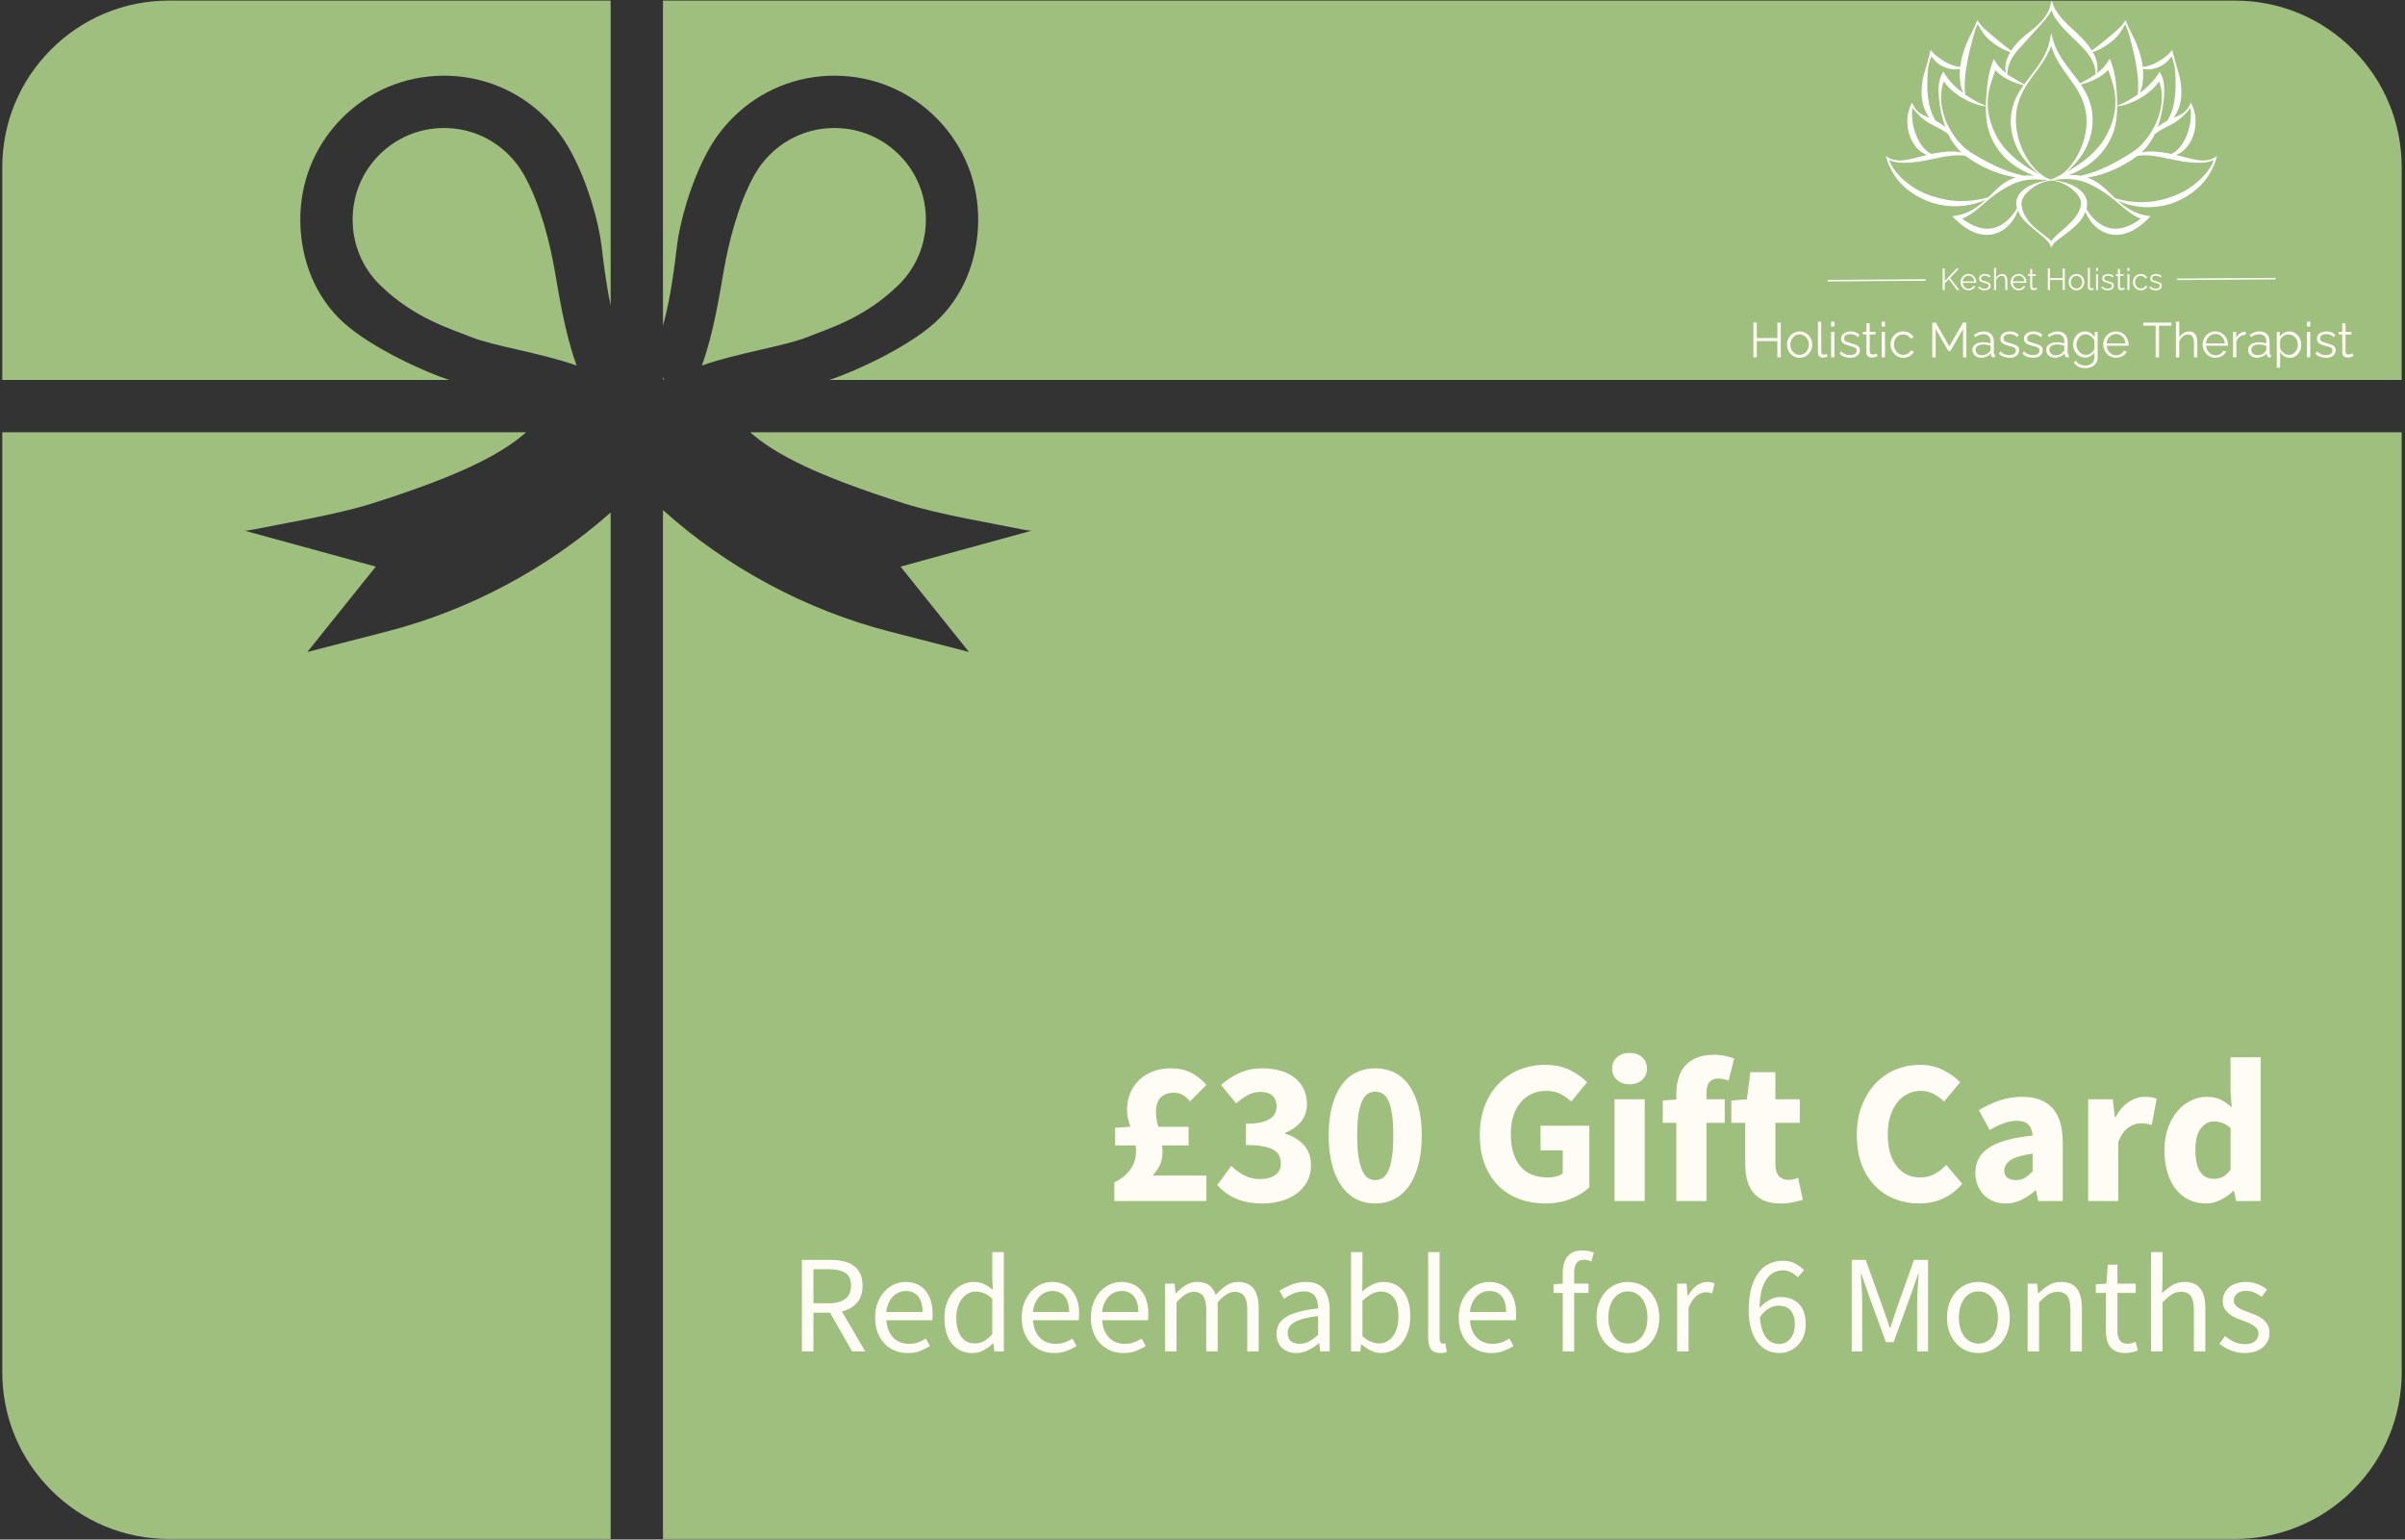 <svg xmlns="http://www.w3.org/2000/svg" xmlns:xlink="http://www.w3.org/1999/xlink" width="1562" zoomAndPan="magnify" viewBox="0 0 1171.5 750" height="1000" preserveAspectRatio="xMidYMid meet" version="1.0"><rect x="0" y="0" width="1171.5" height="750" fill="#333333" stroke="none"/><defs><g/><clipPath id="80c33965d5"><path d="M 1 0.281 L 298 0.281 L 298 186 L 1 186 Z M 1 0.281 " clip-rule="nonzero"/></clipPath><clipPath id="63752fb260"><path d="M 1.109 210.395 L 297.691 210.395 L 297.691 749.73 L 1.109 749.73 Z M 1.109 210.395 " clip-rule="nonzero"/></clipPath><clipPath id="87094192cd"><path d="M 322 0.281 L 1170 0.281 L 1170 186 L 322 186 Z M 322 0.281 " clip-rule="nonzero"/></clipPath><clipPath id="b8a40018b0"><path d="M 322.754 210.395 L 1169.891 210.395 L 1169.891 749.73 L 322.754 749.73 Z M 322.754 210.395 " clip-rule="nonzero"/></clipPath><clipPath id="15489d8bed"><path d="M 918.582 0.16 L 1079.984 0.16 L 1079.984 120.625 L 918.582 120.625 Z M 918.582 0.16 " clip-rule="nonzero"/></clipPath></defs><path fill="#9ebf7d" d="M 323.422 184.422 L 322.938 183.941 L 322.938 185.094 L 323.074 185.094 L 323.422 184.422 " fill-opacity="1" fill-rule="nonzero"/><path fill="#9ebf7d" d="M 255.16 85.047 C 253.184 81.543 250.719 78.309 247.84 75.426 C 239.406 66.996 228.219 62.363 216.305 62.363 C 216.195 62.363 216.09 62.363 215.984 62.363 C 203.953 62.445 192.703 67.25 184.305 75.883 C 176.047 84.375 171.598 95.645 171.773 107.613 C 171.949 119.602 176.746 130.742 185.258 139.012 C 201.852 155.141 219.695 160.238 229.344 164.148 C 240.391 168.625 263.504 171.91 280.887 178.082 C 275.094 162.344 272.027 142.07 270.035 130.836 C 268.129 120.094 263.641 100.055 255.16 85.047 " fill-opacity="1" fill-rule="nonzero"/><g clip-path="url(#80c33965d5)"><path fill="#9ebf7d" d="M 1.109 185.098 L 218.824 185.098 C 207.484 181.469 181.145 169.586 167.508 157.312 C 153.621 144.816 146.559 126.789 146.281 107.988 C 146.008 89.203 153.02 71.488 166.031 58.113 C 179.223 44.547 196.898 37.004 215.805 36.875 C 234.727 36.746 252.496 44.031 265.863 57.402 C 270.375 61.914 274.242 66.996 277.355 72.504 C 286.262 88.27 291.711 108.625 293.023 119.824 C 293.793 126.363 295.133 137.734 297.445 148.84 L 297.445 0.281 L 82.359 0.281 C 60.656 0.281 40.258 8.73 24.902 24.078 C 9.559 39.43 1.109 59.832 1.109 81.535 L 1.109 185.098 " fill-opacity="1" fill-rule="nonzero"/></g><g clip-path="url(#63752fb260)"><path fill="#9ebf7d" d="M 297.445 249.676 C 266.699 276.945 228.648 297.301 188.43 307.648 L 149.715 317.609 L 183.043 276.031 L 119.316 258.57 C 120.746 258.449 122.16 258.238 123.562 257.945 C 136.152 255.32 163.801 250.797 181.098 245.316 C 224.145 231.672 244.117 221.309 256.312 210.586 L 1.109 210.586 L 1.109 668.477 C 1.109 690.18 9.559 710.582 24.906 725.934 C 40.258 741.281 60.656 749.73 82.363 749.73 L 297.445 749.73 L 297.445 249.676 " fill-opacity="1" fill-rule="nonzero"/></g><g clip-path="url(#87094192cd)"><path fill="#9ebf7d" d="M 1088.633 0.285 L 322.938 0.285 L 322.938 158.719 C 326.77 145.062 328.738 128.348 329.742 119.824 C 331.055 108.621 336.504 88.266 345.41 72.504 C 348.523 66.992 352.391 61.914 356.902 57.402 C 370.27 44.031 388.039 36.742 406.957 36.871 C 425.867 37.004 443.547 44.547 456.734 58.113 C 469.742 71.488 476.758 89.199 476.48 107.988 C 476.207 126.789 469.141 144.816 455.258 157.312 C 441.617 169.582 415.281 181.469 403.941 185.094 L 1169.891 185.094 L 1169.891 81.535 C 1169.891 59.828 1161.434 39.43 1146.09 24.074 C 1130.738 8.73 1110.348 0.285 1088.633 0.285 " fill-opacity="1" fill-rule="nonzero"/></g><g clip-path="url(#b8a40018b0)"><path fill="#9ebf7d" d="M 1169.891 668.477 L 1169.891 210.586 L 365.402 210.586 C 377.594 221.312 397.566 231.672 440.617 245.312 C 457.91 250.797 485.559 255.32 498.148 257.949 C 499.551 258.242 500.969 258.453 502.398 258.57 L 438.672 276.031 L 471.996 317.613 L 433.281 307.652 C 392.48 297.152 353.914 276.352 322.938 248.488 L 322.938 749.73 L 1088.633 749.73 C 1110.348 749.73 1130.738 741.281 1146.09 725.934 C 1161.434 710.582 1169.891 690.18 1169.891 668.477 " fill-opacity="1" fill-rule="nonzero"/></g><path fill="#9ebf7d" d="M 437.508 139.012 C 446.02 130.742 450.816 119.602 450.992 107.613 C 451.172 95.645 446.719 84.375 438.457 75.883 C 430.062 67.25 418.812 62.445 406.781 62.363 C 406.676 62.363 406.57 62.363 406.461 62.363 C 394.547 62.363 383.355 66.996 374.926 75.426 C 372.047 78.309 369.582 81.543 367.605 85.047 C 359.121 100.055 354.637 120.094 352.73 130.836 C 350.738 142.07 347.668 162.344 341.879 178.082 C 359.262 171.91 382.375 168.625 393.422 164.148 C 403.07 160.238 420.914 155.141 437.508 139.012 " fill-opacity="1" fill-rule="nonzero"/><g fill="#fffcf6" fill-opacity="1"><g transform="translate(537.999, 585.087)"><g><path d="M 4.797 0 L 4.797 -9.094 C 7.797 -10.426 10.312 -12.406 12.344 -15.031 C 14.375 -17.664 15.391 -20.781 15.391 -24.375 C 15.391 -24.844 15.367 -25.289 15.328 -25.719 C 15.297 -26.156 15.25 -26.609 15.188 -27.078 L 5.203 -27.078 L 5.203 -35.672 L 11.984 -36.172 L 12.594 -36.172 C 12.125 -37.504 11.738 -38.836 11.438 -40.172 C 11.133 -41.504 10.984 -42.836 10.984 -44.172 C 10.984 -47.297 11.516 -50.125 12.578 -52.656 C 13.648 -55.188 15.133 -57.332 17.031 -59.094 C 18.938 -60.863 21.188 -62.234 23.781 -63.203 C 26.375 -64.172 29.238 -64.656 32.375 -64.656 C 36.102 -64.656 39.348 -63.953 42.109 -62.547 C 44.879 -61.148 47.395 -59.156 49.656 -56.562 L 41.672 -48.562 C 40.535 -49.957 39.332 -51.004 38.062 -51.703 C 36.801 -52.41 35.375 -52.766 33.781 -52.766 C 31.113 -52.766 28.992 -51.992 27.422 -50.453 C 25.859 -48.922 25.078 -46.555 25.078 -43.359 C 25.078 -42.16 25.176 -40.961 25.375 -39.766 C 25.582 -38.566 25.848 -37.367 26.172 -36.172 L 40.969 -36.172 L 40.969 -27.078 L 28.078 -27.078 C 28.141 -26.609 28.188 -26.156 28.219 -25.719 C 28.258 -25.289 28.281 -24.812 28.281 -24.281 C 28.281 -21.883 27.926 -19.816 27.219 -18.078 C 26.52 -16.348 25.375 -14.586 23.781 -12.797 L 23.781 -12.391 L 49.656 -12.391 L 49.656 0 Z M 4.797 0 "/></g></g></g><g fill="#fffcf6" fill-opacity="1"><g transform="translate(590.752, 585.087)"><g><path d="M 24.281 1.203 C 19.082 1.203 14.688 0.383 11.094 -1.25 C 7.5 -2.883 4.535 -5.066 2.203 -7.797 L 9 -17.094 C 10.926 -15.219 13.035 -13.68 15.328 -12.484 C 17.629 -11.285 20.145 -10.688 22.875 -10.688 C 26.008 -10.688 28.508 -11.336 30.375 -12.641 C 32.238 -13.941 33.172 -15.789 33.172 -18.188 C 33.172 -19.582 32.922 -20.848 32.422 -21.984 C 31.922 -23.117 31.035 -24.066 29.766 -24.828 C 28.504 -25.598 26.773 -26.195 24.578 -26.625 C 22.379 -27.062 19.551 -27.281 16.094 -27.281 L 16.094 -37.672 C 18.957 -37.672 21.336 -37.867 23.234 -38.266 C 25.129 -38.672 26.66 -39.254 27.828 -40.016 C 28.992 -40.785 29.828 -41.688 30.328 -42.719 C 30.828 -43.75 31.078 -44.895 31.078 -46.156 C 31.078 -48.363 30.41 -50.082 29.078 -51.312 C 27.742 -52.539 25.812 -53.156 23.281 -53.156 C 21.02 -53.156 18.973 -52.656 17.141 -51.656 C 15.305 -50.656 13.391 -49.289 11.391 -47.562 L 4 -56.562 C 6.926 -59.094 10.004 -61.07 13.234 -62.5 C 16.461 -63.938 20.047 -64.656 23.984 -64.656 C 27.242 -64.656 30.223 -64.27 32.922 -63.5 C 35.617 -62.727 37.914 -61.594 39.812 -60.094 C 41.719 -58.602 43.203 -56.789 44.266 -54.656 C 45.328 -52.52 45.859 -50.055 45.859 -47.266 C 45.859 -43.93 44.941 -41.113 43.109 -38.812 C 41.285 -36.52 38.672 -34.641 35.266 -33.172 L 35.266 -32.781 C 38.93 -31.707 41.945 -29.891 44.312 -27.328 C 46.676 -24.766 47.859 -21.414 47.859 -17.281 C 47.859 -14.352 47.223 -11.738 45.953 -9.438 C 44.691 -7.145 42.992 -5.211 40.859 -3.641 C 38.734 -2.078 36.238 -0.879 33.375 -0.047 C 30.508 0.785 27.477 1.203 24.281 1.203 Z M 24.281 1.203 "/></g></g></g><g fill="#fffcf6" fill-opacity="1"><g transform="translate(643.504, 585.087)"><g><path d="M 26.375 1.203 C 22.977 1.203 19.879 0.488 17.078 -0.938 C 14.285 -2.375 11.906 -4.488 9.938 -7.281 C 7.977 -10.082 6.445 -13.547 5.344 -17.672 C 4.25 -21.805 3.703 -26.57 3.703 -31.969 C 3.703 -37.363 4.25 -42.094 5.344 -46.156 C 6.445 -50.227 7.977 -53.645 9.938 -56.406 C 11.906 -59.164 14.285 -61.227 17.078 -62.594 C 19.879 -63.969 22.977 -64.656 26.375 -64.656 C 29.77 -64.656 32.867 -63.969 35.672 -62.594 C 38.473 -61.227 40.852 -59.164 42.812 -56.406 C 44.781 -53.645 46.312 -50.227 47.406 -46.156 C 48.508 -42.094 49.062 -37.363 49.062 -31.969 C 49.062 -26.57 48.508 -21.805 47.406 -17.672 C 46.312 -13.547 44.781 -10.082 42.812 -7.281 C 40.852 -4.488 38.473 -2.375 35.672 -0.938 C 32.867 0.488 29.77 1.203 26.375 1.203 Z M 26.375 -10.188 C 27.645 -10.188 28.812 -10.504 29.875 -11.141 C 30.938 -11.773 31.867 -12.926 32.672 -14.594 C 33.473 -16.258 34.086 -18.488 34.516 -21.281 C 34.953 -24.082 35.172 -27.645 35.172 -31.969 C 35.172 -36.301 34.953 -39.848 34.516 -42.609 C 34.086 -45.379 33.473 -47.547 32.672 -49.109 C 31.867 -50.672 30.938 -51.754 29.875 -52.359 C 28.812 -52.961 27.645 -53.266 26.375 -53.266 C 25.176 -53.266 24.047 -52.961 22.984 -52.359 C 21.922 -51.754 20.988 -50.672 20.188 -49.109 C 19.383 -47.547 18.75 -45.379 18.281 -42.609 C 17.82 -39.848 17.594 -36.301 17.594 -31.969 C 17.594 -27.645 17.82 -24.082 18.281 -21.281 C 18.75 -18.488 19.383 -16.258 20.188 -14.594 C 20.988 -12.926 21.922 -11.773 22.984 -11.141 C 24.047 -10.504 25.176 -10.188 26.375 -10.188 Z M 26.375 -10.188 "/></g></g></g><g fill="#fffcf6" fill-opacity="1"><g transform="translate(696.256, 585.087)"><g/></g></g><g fill="#fffcf6" fill-opacity="1"><g transform="translate(716.238, 585.087)"><g><path d="M 36.469 1.203 C 32.008 1.203 27.828 0.488 23.922 -0.938 C 20.023 -2.375 16.645 -4.488 13.781 -7.281 C 10.926 -10.082 8.68 -13.566 7.047 -17.734 C 5.41 -21.898 4.594 -26.711 4.594 -32.172 C 4.594 -37.566 5.426 -42.379 7.094 -46.609 C 8.758 -50.836 11.039 -54.414 13.938 -57.344 C 16.832 -60.281 20.211 -62.516 24.078 -64.047 C 27.941 -65.578 32.039 -66.344 36.375 -66.344 C 41.102 -66.344 45.164 -65.477 48.562 -63.75 C 51.957 -62.02 54.723 -60.055 56.859 -57.859 L 49.156 -48.469 C 47.488 -49.926 45.723 -51.156 43.859 -52.156 C 41.992 -53.156 39.664 -53.656 36.875 -53.656 C 34.344 -53.656 32.023 -53.172 29.922 -52.203 C 27.828 -51.242 26.016 -49.863 24.484 -48.062 C 22.953 -46.258 21.77 -44.062 20.938 -41.469 C 20.102 -38.875 19.688 -35.941 19.688 -32.672 C 19.688 -25.941 21.203 -20.727 24.234 -17.031 C 27.266 -13.332 31.844 -11.484 37.969 -11.484 C 39.301 -11.484 40.598 -11.648 41.859 -11.984 C 43.129 -12.316 44.164 -12.816 44.969 -13.484 L 44.969 -24.688 L 34.172 -24.688 L 34.172 -36.672 L 57.953 -36.672 L 57.953 -6.688 C 55.691 -4.488 52.691 -2.625 48.953 -1.094 C 45.223 0.438 41.062 1.203 36.469 1.203 Z M 36.469 1.203 "/></g></g></g><g fill="#fffcf6" fill-opacity="1"><g transform="translate(779.981, 585.087)"><g><path d="M 6.5 0 L 6.5 -49.562 L 21.188 -49.562 L 21.188 0 Z M 13.797 -56.859 C 11.328 -56.859 9.289 -57.57 7.688 -59 C 6.094 -60.438 5.297 -62.285 5.297 -64.547 C 5.297 -66.816 6.094 -68.648 7.688 -70.047 C 9.289 -71.441 11.328 -72.141 13.797 -72.141 C 16.328 -72.141 18.375 -71.441 19.938 -70.047 C 21.5 -68.648 22.281 -66.816 22.281 -64.547 C 22.281 -62.285 21.5 -60.438 19.938 -59 C 18.375 -57.57 16.328 -56.859 13.797 -56.859 Z M 13.797 -56.859 "/></g></g></g><g fill="#fffcf6" fill-opacity="1"><g transform="translate(807.556, 585.087)"><g><path d="M 9 0 L 9 -38.062 L 2.391 -38.062 L 2.391 -48.969 L 9 -49.469 L 9 -52.156 C 9 -54.758 9.312 -57.223 9.938 -59.547 C 10.57 -61.879 11.617 -63.91 13.078 -65.641 C 14.547 -67.379 16.445 -68.75 18.781 -69.75 C 21.113 -70.75 23.945 -71.25 27.281 -71.25 C 29.344 -71.25 31.223 -71.047 32.922 -70.641 C 34.617 -70.242 36.035 -69.848 37.172 -69.453 L 34.469 -58.656 C 32.602 -59.32 30.906 -59.656 29.375 -59.656 C 27.57 -59.656 26.172 -59.102 25.172 -58 C 24.18 -56.906 23.688 -55.094 23.688 -52.562 L 23.688 -49.562 L 32.578 -49.562 L 32.578 -38.062 L 23.688 -38.062 L 23.688 0 Z M 9 0 "/></g></g></g><g fill="#fffcf6" fill-opacity="1"><g transform="translate(841.625, 585.087)"><g><path d="M 25.578 1.203 C 22.516 1.203 19.898 0.738 17.734 -0.188 C 15.566 -1.125 13.801 -2.426 12.438 -4.094 C 11.07 -5.758 10.07 -7.773 9.438 -10.141 C 8.812 -12.504 8.5 -15.117 8.5 -17.984 L 8.5 -38.062 L 1.703 -38.062 L 1.703 -48.969 L 9.297 -49.562 L 10.984 -62.75 L 23.188 -62.75 L 23.188 -49.562 L 35.078 -49.562 L 35.078 -38.062 L 23.188 -38.062 L 23.188 -18.188 C 23.188 -15.383 23.766 -13.367 24.922 -12.141 C 26.086 -10.91 27.641 -10.297 29.578 -10.297 C 30.379 -10.297 31.195 -10.395 32.031 -10.594 C 32.863 -10.789 33.609 -11.023 34.266 -11.297 L 36.578 -0.594 C 35.242 -0.195 33.676 0.195 31.875 0.594 C 30.07 1 27.973 1.203 25.578 1.203 Z M 25.578 1.203 "/></g></g></g><g fill="#fffcf6" fill-opacity="1"><g transform="translate(879.89, 585.087)"><g/></g></g><g fill="#fffcf6" fill-opacity="1"><g transform="translate(899.872, 585.087)"><g><path d="M 34.875 1.203 C 30.738 1.203 26.836 0.488 23.172 -0.938 C 19.516 -2.375 16.301 -4.488 13.531 -7.281 C 10.77 -10.082 8.586 -13.566 6.984 -17.734 C 5.391 -21.898 4.594 -26.711 4.594 -32.172 C 4.594 -37.566 5.426 -42.379 7.094 -46.609 C 8.758 -50.836 10.988 -54.414 13.781 -57.344 C 16.582 -60.281 19.848 -62.516 23.578 -64.047 C 27.305 -65.578 31.238 -66.344 35.375 -66.344 C 39.57 -66.344 43.332 -65.492 46.656 -63.797 C 49.988 -62.098 52.754 -60.117 54.953 -57.859 L 47.156 -48.469 C 45.5 -50 43.754 -51.242 41.922 -52.203 C 40.086 -53.172 38.004 -53.656 35.672 -53.656 C 33.473 -53.656 31.391 -53.172 29.422 -52.203 C 27.461 -51.242 25.766 -49.863 24.328 -48.062 C 22.898 -46.258 21.77 -44.062 20.938 -41.469 C 20.102 -38.875 19.688 -35.941 19.688 -32.672 C 19.688 -25.941 21.117 -20.727 23.984 -17.031 C 26.848 -13.332 30.676 -11.484 35.469 -11.484 C 38.133 -11.484 40.516 -12.066 42.609 -13.234 C 44.711 -14.398 46.562 -15.852 48.156 -17.594 L 55.953 -8.391 C 50.492 -1.992 43.469 1.203 34.875 1.203 Z M 34.875 1.203 "/></g></g></g><g fill="#fffcf6" fill-opacity="1"><g transform="translate(958.02, 585.087)"><g><path d="M 18.984 1.203 C 16.723 1.203 14.676 0.816 12.844 0.047 C 11.008 -0.711 9.457 -1.773 8.188 -3.141 C 6.926 -4.516 5.945 -6.098 5.25 -7.891 C 4.551 -9.691 4.203 -11.66 4.203 -13.797 C 4.203 -18.984 6.398 -23.039 10.797 -25.969 C 15.191 -28.906 22.285 -30.875 32.078 -31.875 C 31.941 -34.07 31.289 -35.816 30.125 -37.109 C 28.957 -38.41 27.008 -39.062 24.281 -39.062 C 22.145 -39.062 20.023 -38.66 17.922 -37.859 C 15.828 -37.066 13.582 -35.973 11.188 -34.578 L 5.891 -44.266 C 9.086 -46.191 12.438 -47.754 15.938 -48.953 C 19.438 -50.16 23.148 -50.766 27.078 -50.766 C 33.473 -50.766 38.352 -48.945 41.719 -45.312 C 45.082 -41.688 46.766 -36.039 46.766 -28.375 L 46.766 0 L 34.766 0 L 33.781 -5.094 L 33.375 -5.094 C 31.238 -3.227 29.004 -1.711 26.672 -0.547 C 24.348 0.617 21.785 1.203 18.984 1.203 Z M 23.984 -10.188 C 25.648 -10.188 27.082 -10.551 28.281 -11.281 C 29.477 -12.02 30.742 -13.055 32.078 -14.391 L 32.078 -23.078 C 26.879 -22.348 23.281 -21.281 21.281 -19.875 C 19.281 -18.477 18.281 -16.816 18.281 -14.891 C 18.281 -13.285 18.797 -12.098 19.828 -11.328 C 20.867 -10.566 22.254 -10.188 23.984 -10.188 Z M 23.984 -10.188 "/></g></g></g><g fill="#fffcf6" fill-opacity="1"><g transform="translate(1010.672, 585.087)"><g><path d="M 6.5 0 L 6.5 -49.562 L 18.484 -49.562 L 19.484 -40.875 L 19.891 -40.875 C 21.68 -44.27 23.844 -46.766 26.375 -48.359 C 28.906 -49.961 31.438 -50.766 33.969 -50.766 C 35.375 -50.766 36.523 -50.68 37.422 -50.516 C 38.316 -50.348 39.133 -50.098 39.875 -49.766 L 37.469 -37.078 C 36.539 -37.336 35.676 -37.535 34.875 -37.672 C 34.07 -37.805 33.141 -37.875 32.078 -37.875 C 30.211 -37.875 28.266 -37.207 26.234 -35.875 C 24.203 -34.539 22.52 -32.176 21.188 -28.781 L 21.188 0 Z M 6.5 0 "/></g></g></g><g fill="#fffcf6" fill-opacity="1"><g transform="translate(1050.436, 585.087)"><g><path d="M 24.188 1.203 C 21.113 1.203 18.328 0.602 15.828 -0.594 C 13.336 -1.789 11.207 -3.504 9.438 -5.734 C 7.676 -7.973 6.312 -10.691 5.344 -13.891 C 4.375 -17.086 3.891 -20.719 3.891 -24.781 C 3.891 -28.844 4.473 -32.473 5.641 -35.672 C 6.805 -38.867 8.336 -41.582 10.234 -43.812 C 12.141 -46.039 14.336 -47.754 16.828 -48.953 C 19.328 -50.16 21.879 -50.766 24.484 -50.766 C 27.273 -50.766 29.57 -50.297 31.375 -49.359 C 33.176 -48.43 34.941 -47.164 36.672 -45.562 L 36.078 -53.156 L 36.078 -70.047 L 50.766 -70.047 L 50.766 0 L 38.766 0 L 37.766 -4.891 L 37.375 -4.891 C 35.633 -3.16 33.598 -1.711 31.266 -0.547 C 28.941 0.617 26.582 1.203 24.188 1.203 Z M 27.984 -10.797 C 29.578 -10.797 31.02 -11.129 32.312 -11.797 C 33.613 -12.461 34.867 -13.625 36.078 -15.281 L 36.078 -35.578 C 34.742 -36.773 33.375 -37.602 31.969 -38.062 C 30.57 -38.531 29.207 -38.766 27.875 -38.766 C 25.539 -38.766 23.473 -37.648 21.672 -35.422 C 19.879 -33.191 18.984 -29.711 18.984 -24.984 C 18.984 -20.055 19.766 -16.457 21.328 -14.188 C 22.898 -11.926 25.117 -10.797 27.984 -10.797 Z M 27.984 -10.797 "/></g></g></g><g fill="#fffcf6" fill-opacity="1"><g transform="translate(384.498, 658.338)"><g><path d="M 6.109 0 L 6.109 -44.562 L 20.047 -44.562 C 22.305 -44.562 24.398 -44.348 26.328 -43.922 C 28.254 -43.492 29.906 -42.781 31.281 -41.781 C 32.664 -40.781 33.742 -39.488 34.516 -37.906 C 35.285 -36.32 35.672 -34.375 35.672 -32.062 C 35.672 -28.57 34.766 -25.785 32.953 -23.703 C 31.141 -21.617 28.691 -20.195 25.609 -19.438 L 36.953 0 L 30.578 0 L 19.844 -18.812 L 11.75 -18.812 L 11.75 0 Z M 11.75 -23.438 L 19.219 -23.438 C 22.707 -23.438 25.379 -24.148 27.234 -25.578 C 29.098 -27.004 30.031 -29.164 30.031 -32.062 C 30.031 -35.008 29.098 -37.07 27.234 -38.25 C 25.379 -39.426 22.707 -40.016 19.219 -40.016 L 11.75 -40.016 Z M 11.75 -23.438 "/></g></g></g><g fill="#fffcf6" fill-opacity="1"><g transform="translate(423.156, 658.338)"><g><path d="M 18.953 0.812 C 16.734 0.812 14.66 0.414 12.734 -0.375 C 10.805 -1.164 9.129 -2.297 7.703 -3.766 C 6.285 -5.242 5.164 -7.047 4.344 -9.172 C 3.531 -11.297 3.125 -13.719 3.125 -16.438 C 3.125 -19.156 3.539 -21.586 4.375 -23.734 C 5.219 -25.891 6.328 -27.711 7.703 -29.203 C 9.086 -30.703 10.66 -31.848 12.422 -32.641 C 14.191 -33.43 16.031 -33.828 17.938 -33.828 C 20.02 -33.828 21.883 -33.461 23.531 -32.734 C 25.188 -32.016 26.566 -30.973 27.672 -29.609 C 28.785 -28.254 29.633 -26.625 30.219 -24.719 C 30.812 -22.82 31.109 -20.695 31.109 -18.344 C 31.109 -17.75 31.098 -17.172 31.078 -16.609 C 31.055 -16.047 31 -15.562 30.906 -15.156 L 8.625 -15.156 C 8.852 -11.613 9.953 -8.812 11.922 -6.75 C 13.891 -4.695 16.461 -3.672 19.641 -3.672 C 21.223 -3.672 22.68 -3.906 24.016 -4.375 C 25.348 -4.852 26.629 -5.477 27.859 -6.25 L 29.828 -2.578 C 28.379 -1.672 26.77 -0.879 25 -0.203 C 23.227 0.473 21.211 0.812 18.953 0.812 Z M 8.562 -19.156 L 26.219 -19.156 C 26.219 -22.508 25.504 -25.055 24.078 -26.797 C 22.648 -28.547 20.648 -29.422 18.078 -29.422 C 16.898 -29.422 15.773 -29.191 14.703 -28.734 C 13.641 -28.285 12.676 -27.617 11.812 -26.734 C 10.957 -25.848 10.242 -24.77 9.672 -23.5 C 9.109 -22.238 8.738 -20.789 8.562 -19.156 Z M 8.562 -19.156 "/></g></g></g><g fill="#fffcf6" fill-opacity="1"><g transform="translate(456.855, 658.338)"><g><path d="M 16.844 0.812 C 12.676 0.812 9.359 -0.68 6.891 -3.672 C 4.422 -6.66 3.188 -10.914 3.188 -16.438 C 3.188 -19.113 3.582 -21.523 4.375 -23.672 C 5.176 -25.828 6.234 -27.648 7.547 -29.141 C 8.859 -30.641 10.375 -31.797 12.094 -32.609 C 13.812 -33.422 15.625 -33.828 17.531 -33.828 C 19.426 -33.828 21.078 -33.488 22.484 -32.812 C 23.891 -32.133 25.316 -31.207 26.766 -30.031 L 26.5 -35.672 L 26.5 -48.375 L 32.141 -48.375 L 32.141 0 L 27.516 0 L 27.047 -3.875 L 26.828 -3.875 C 25.516 -2.602 24.008 -1.504 22.312 -0.578 C 20.613 0.348 18.789 0.812 16.844 0.812 Z M 18.078 -3.875 C 19.609 -3.875 21.051 -4.242 22.406 -4.984 C 23.77 -5.734 25.133 -6.879 26.5 -8.422 L 26.5 -25.688 C 25.094 -26.945 23.742 -27.836 22.453 -28.359 C 21.16 -28.879 19.836 -29.141 18.484 -29.141 C 17.172 -29.141 15.938 -28.832 14.781 -28.219 C 13.625 -27.613 12.613 -26.754 11.75 -25.641 C 10.895 -24.535 10.219 -23.211 9.719 -21.672 C 9.219 -20.129 8.969 -18.41 8.969 -16.516 C 8.969 -12.523 9.758 -9.422 11.344 -7.203 C 12.926 -4.984 15.172 -3.875 18.078 -3.875 Z M 18.078 -3.875 "/></g></g></g><g fill="#fffcf6" fill-opacity="1"><g transform="translate(494.563, 658.338)"><g><path d="M 18.953 0.812 C 16.734 0.812 14.66 0.414 12.734 -0.375 C 10.805 -1.164 9.129 -2.297 7.703 -3.766 C 6.285 -5.242 5.164 -7.047 4.344 -9.172 C 3.531 -11.297 3.125 -13.719 3.125 -16.438 C 3.125 -19.156 3.539 -21.586 4.375 -23.734 C 5.219 -25.891 6.328 -27.711 7.703 -29.203 C 9.086 -30.703 10.66 -31.848 12.422 -32.641 C 14.191 -33.43 16.031 -33.828 17.938 -33.828 C 20.02 -33.828 21.883 -33.461 23.531 -32.734 C 25.188 -32.016 26.566 -30.973 27.672 -29.609 C 28.785 -28.254 29.633 -26.625 30.219 -24.719 C 30.812 -22.82 31.109 -20.695 31.109 -18.344 C 31.109 -17.75 31.098 -17.172 31.078 -16.609 C 31.055 -16.047 31 -15.562 30.906 -15.156 L 8.625 -15.156 C 8.852 -11.613 9.953 -8.812 11.922 -6.75 C 13.891 -4.695 16.461 -3.672 19.641 -3.672 C 21.223 -3.672 22.68 -3.906 24.016 -4.375 C 25.348 -4.852 26.629 -5.477 27.859 -6.25 L 29.828 -2.578 C 28.379 -1.672 26.77 -0.879 25 -0.203 C 23.227 0.473 21.211 0.812 18.953 0.812 Z M 8.562 -19.156 L 26.219 -19.156 C 26.219 -22.508 25.504 -25.055 24.078 -26.797 C 22.648 -28.547 20.648 -29.422 18.078 -29.422 C 16.898 -29.422 15.773 -29.191 14.703 -28.734 C 13.641 -28.285 12.676 -27.617 11.812 -26.734 C 10.957 -25.848 10.242 -24.77 9.672 -23.5 C 9.109 -22.238 8.738 -20.789 8.562 -19.156 Z M 8.562 -19.156 "/></g></g></g><g fill="#fffcf6" fill-opacity="1"><g transform="translate(528.262, 658.338)"><g><path d="M 18.953 0.812 C 16.734 0.812 14.66 0.414 12.734 -0.375 C 10.805 -1.164 9.129 -2.297 7.703 -3.766 C 6.285 -5.242 5.164 -7.047 4.344 -9.172 C 3.531 -11.297 3.125 -13.719 3.125 -16.438 C 3.125 -19.156 3.539 -21.586 4.375 -23.734 C 5.219 -25.891 6.328 -27.711 7.703 -29.203 C 9.086 -30.703 10.66 -31.848 12.422 -32.641 C 14.191 -33.43 16.031 -33.828 17.938 -33.828 C 20.02 -33.828 21.883 -33.461 23.531 -32.734 C 25.188 -32.016 26.566 -30.973 27.672 -29.609 C 28.785 -28.254 29.633 -26.625 30.219 -24.719 C 30.812 -22.82 31.109 -20.695 31.109 -18.344 C 31.109 -17.75 31.098 -17.172 31.078 -16.609 C 31.055 -16.047 31 -15.562 30.906 -15.156 L 8.625 -15.156 C 8.852 -11.613 9.953 -8.812 11.922 -6.75 C 13.891 -4.695 16.461 -3.672 19.641 -3.672 C 21.223 -3.672 22.68 -3.906 24.016 -4.375 C 25.348 -4.852 26.629 -5.477 27.859 -6.25 L 29.828 -2.578 C 28.379 -1.672 26.77 -0.879 25 -0.203 C 23.227 0.473 21.211 0.812 18.953 0.812 Z M 8.562 -19.156 L 26.219 -19.156 C 26.219 -22.508 25.504 -25.055 24.078 -26.797 C 22.648 -28.547 20.648 -29.422 18.078 -29.422 C 16.898 -29.422 15.773 -29.191 14.703 -28.734 C 13.641 -28.285 12.676 -27.617 11.812 -26.734 C 10.957 -25.848 10.242 -24.77 9.672 -23.5 C 9.109 -22.238 8.738 -20.789 8.562 -19.156 Z M 8.562 -19.156 "/></g></g></g><g fill="#fffcf6" fill-opacity="1"><g transform="translate(561.961, 658.338)"><g><path d="M 5.578 0 L 5.578 -33.016 L 10.188 -33.016 L 10.672 -28.266 L 10.875 -28.266 C 12.32 -29.848 13.895 -31.172 15.594 -32.234 C 17.289 -33.297 19.133 -33.828 21.125 -33.828 C 23.664 -33.828 25.648 -33.27 27.078 -32.156 C 28.504 -31.051 29.555 -29.504 30.234 -27.516 C 31.953 -29.422 33.68 -30.945 35.422 -32.094 C 37.172 -33.25 39.066 -33.828 41.109 -33.828 C 44.504 -33.828 47.023 -32.738 48.672 -30.562 C 50.328 -28.395 51.156 -25.18 51.156 -20.922 L 51.156 0 L 45.594 0 L 45.594 -20.172 C 45.594 -23.297 45.094 -25.551 44.094 -26.938 C 43.094 -28.32 41.551 -29.016 39.469 -29.016 C 36.977 -29.016 34.219 -27.312 31.188 -23.906 L 31.188 0 L 25.609 0 L 25.609 -20.172 C 25.609 -23.297 25.109 -25.551 24.109 -26.938 C 23.117 -28.32 21.562 -29.016 19.438 -29.016 C 16.938 -29.016 14.172 -27.312 11.141 -23.906 L 11.141 0 Z M 5.578 0 "/></g></g></g><g fill="#fffcf6" fill-opacity="1"><g transform="translate(618.284, 658.338)"><g><path d="M 13.188 0.812 C 10.414 0.812 8.113 0 6.281 -1.625 C 4.445 -3.258 3.531 -5.57 3.531 -8.562 C 3.531 -12.188 5.141 -14.957 8.359 -16.875 C 11.578 -18.801 16.719 -20.148 23.781 -20.922 C 23.781 -21.961 23.676 -22.984 23.469 -23.984 C 23.27 -24.984 22.922 -25.863 22.422 -26.625 C 21.922 -27.395 21.227 -28.02 20.344 -28.5 C 19.457 -28.977 18.336 -29.219 16.984 -29.219 C 15.078 -29.219 13.285 -28.852 11.609 -28.125 C 9.941 -27.406 8.453 -26.594 7.141 -25.688 L 4.953 -29.547 C 6.492 -30.547 8.375 -31.508 10.594 -32.438 C 12.812 -33.363 15.258 -33.828 17.938 -33.828 C 21.969 -33.828 24.891 -32.594 26.703 -30.125 C 28.516 -27.656 29.422 -24.363 29.422 -20.25 L 29.422 0 L 24.797 0 L 24.328 -3.938 L 24.125 -3.938 C 22.531 -2.625 20.828 -1.504 19.016 -0.578 C 17.211 0.348 15.27 0.812 13.188 0.812 Z M 14.812 -3.672 C 16.395 -3.672 17.891 -4.039 19.297 -4.781 C 20.703 -5.531 22.195 -6.629 23.781 -8.078 L 23.781 -17.25 C 21.02 -16.895 18.695 -16.469 16.812 -15.969 C 14.938 -15.469 13.422 -14.879 12.266 -14.203 C 11.109 -13.523 10.27 -12.742 9.75 -11.859 C 9.227 -10.973 8.969 -10.008 8.969 -8.969 C 8.969 -7.062 9.531 -5.703 10.656 -4.891 C 11.789 -4.078 13.176 -3.672 14.812 -3.672 Z M 14.812 -3.672 "/></g></g></g><g fill="#fffcf6" fill-opacity="1"><g transform="translate(652.527, 658.338)"><g><path d="M 20.172 0.812 C 18.641 0.812 17.047 0.441 15.391 -0.297 C 13.734 -1.047 12.18 -2.078 10.734 -3.391 L 10.531 -3.391 L 10.062 0 L 5.578 0 L 5.578 -48.375 L 11.141 -48.375 L 11.141 -35.188 L 11 -29.219 C 12.5 -30.531 14.129 -31.625 15.891 -32.5 C 17.66 -33.383 19.473 -33.828 21.328 -33.828 C 23.461 -33.828 25.344 -33.43 26.969 -32.641 C 28.602 -31.848 29.973 -30.719 31.078 -29.25 C 32.191 -27.781 33.031 -26.016 33.594 -23.953 C 34.156 -21.891 34.438 -19.586 34.438 -17.047 C 34.438 -14.242 34.051 -11.734 33.281 -9.516 C 32.52 -7.297 31.477 -5.414 30.156 -3.875 C 28.844 -2.332 27.328 -1.164 25.609 -0.375 C 23.891 0.414 22.078 0.812 20.172 0.812 Z M 19.219 -3.875 C 20.582 -3.875 21.844 -4.176 23 -4.781 C 24.156 -5.395 25.148 -6.254 25.984 -7.359 C 26.828 -8.473 27.484 -9.844 27.953 -11.469 C 28.43 -13.102 28.672 -14.941 28.672 -16.984 C 28.672 -18.797 28.508 -20.445 28.188 -21.938 C 27.875 -23.438 27.363 -24.719 26.656 -25.781 C 25.957 -26.844 25.051 -27.664 23.938 -28.25 C 22.832 -28.844 21.508 -29.141 19.969 -29.141 C 17.301 -29.141 14.359 -27.645 11.141 -24.656 L 11.141 -7.344 C 12.586 -6.07 14.023 -5.176 15.453 -4.656 C 16.879 -4.133 18.133 -3.875 19.219 -3.875 Z M 19.219 -3.875 "/></g></g></g><g fill="#fffcf6" fill-opacity="1"><g transform="translate(690.098, 658.338)"><g><path d="M 11.484 0.812 C 9.348 0.812 7.828 0.18 6.922 -1.078 C 6.023 -2.348 5.578 -4.207 5.578 -6.656 L 5.578 -48.375 L 11.141 -48.375 L 11.141 -6.25 C 11.141 -5.344 11.297 -4.707 11.609 -4.344 C 11.93 -3.977 12.297 -3.797 12.703 -3.797 C 12.879 -3.797 13.047 -3.797 13.203 -3.797 C 13.367 -3.797 13.609 -3.844 13.922 -3.938 L 14.672 0.266 C 14.305 0.453 13.875 0.586 13.375 0.672 C 12.883 0.766 12.254 0.812 11.484 0.812 Z M 11.484 0.812 "/></g></g></g><g fill="#fffcf6" fill-opacity="1"><g transform="translate(707.423, 658.338)"><g><path d="M 18.953 0.812 C 16.734 0.812 14.66 0.414 12.734 -0.375 C 10.805 -1.164 9.129 -2.297 7.703 -3.766 C 6.285 -5.242 5.164 -7.047 4.344 -9.172 C 3.531 -11.297 3.125 -13.719 3.125 -16.438 C 3.125 -19.156 3.539 -21.586 4.375 -23.734 C 5.219 -25.891 6.328 -27.711 7.703 -29.203 C 9.086 -30.703 10.66 -31.848 12.422 -32.641 C 14.191 -33.43 16.031 -33.828 17.938 -33.828 C 20.02 -33.828 21.883 -33.461 23.531 -32.734 C 25.188 -32.016 26.566 -30.973 27.672 -29.609 C 28.785 -28.254 29.633 -26.625 30.219 -24.719 C 30.812 -22.82 31.109 -20.695 31.109 -18.344 C 31.109 -17.75 31.098 -17.172 31.078 -16.609 C 31.055 -16.047 31 -15.562 30.906 -15.156 L 8.625 -15.156 C 8.852 -11.613 9.953 -8.812 11.922 -6.75 C 13.891 -4.695 16.461 -3.672 19.641 -3.672 C 21.223 -3.672 22.68 -3.906 24.016 -4.375 C 25.348 -4.852 26.629 -5.477 27.859 -6.25 L 29.828 -2.578 C 28.379 -1.672 26.77 -0.879 25 -0.203 C 23.227 0.473 21.211 0.812 18.953 0.812 Z M 8.562 -19.156 L 26.219 -19.156 C 26.219 -22.508 25.504 -25.055 24.078 -26.797 C 22.648 -28.547 20.648 -29.422 18.078 -29.422 C 16.898 -29.422 15.773 -29.191 14.703 -28.734 C 13.641 -28.285 12.676 -27.617 11.812 -26.734 C 10.957 -25.848 10.242 -24.77 9.672 -23.5 C 9.109 -22.238 8.738 -20.789 8.562 -19.156 Z M 8.562 -19.156 "/></g></g></g><g fill="#fffcf6" fill-opacity="1"><g transform="translate(741.122, 658.338)"><g/></g></g><g fill="#fffcf6" fill-opacity="1"><g transform="translate(754.711, 658.338)"><g><path d="M 6.516 0 L 6.516 -28.469 L 2.031 -28.469 L 2.031 -32.672 L 6.516 -33.016 L 6.516 -38.25 C 6.516 -41.645 7.297 -44.316 8.859 -46.266 C 10.422 -48.211 12.859 -49.188 16.172 -49.188 C 17.211 -49.188 18.195 -49.082 19.125 -48.875 C 20.051 -48.676 20.898 -48.414 21.672 -48.094 L 20.453 -43.812 C 19.223 -44.363 17.977 -44.641 16.719 -44.641 C 13.633 -44.641 12.094 -42.508 12.094 -38.25 L 12.094 -33.016 L 19.094 -33.016 L 19.094 -28.469 L 12.094 -28.469 L 12.094 0 Z M 6.516 0 "/></g></g></g><g fill="#fffcf6" fill-opacity="1"><g transform="translate(774.55, 658.338)"><g><path d="M 18.406 0.812 C 16.375 0.812 14.438 0.426 12.594 -0.344 C 10.758 -1.113 9.141 -2.234 7.734 -3.703 C 6.336 -5.172 5.219 -6.977 4.375 -9.125 C 3.539 -11.281 3.125 -13.719 3.125 -16.438 C 3.125 -19.195 3.539 -21.656 4.375 -23.812 C 5.219 -25.969 6.336 -27.789 7.734 -29.281 C 9.141 -30.77 10.758 -31.898 12.594 -32.672 C 14.438 -33.441 16.375 -33.828 18.406 -33.828 C 20.445 -33.828 22.383 -33.441 24.219 -32.672 C 26.051 -31.898 27.672 -30.77 29.078 -29.281 C 30.484 -27.789 31.602 -25.969 32.438 -23.812 C 33.281 -21.656 33.703 -19.195 33.703 -16.438 C 33.703 -13.719 33.281 -11.281 32.438 -9.125 C 31.602 -6.977 30.484 -5.172 29.078 -3.703 C 27.672 -2.234 26.051 -1.113 24.219 -0.344 C 22.383 0.426 20.445 0.812 18.406 0.812 Z M 18.406 -3.797 C 19.812 -3.797 21.102 -4.102 22.281 -4.719 C 23.457 -5.332 24.461 -6.191 25.297 -7.297 C 26.141 -8.41 26.785 -9.738 27.234 -11.281 C 27.691 -12.82 27.922 -14.539 27.922 -16.438 C 27.922 -18.344 27.691 -20.078 27.234 -21.641 C 26.785 -23.203 26.141 -24.547 25.297 -25.672 C 24.461 -26.805 23.457 -27.68 22.281 -28.297 C 21.102 -28.91 19.812 -29.219 18.406 -29.219 C 17.008 -29.219 15.719 -28.91 14.531 -28.297 C 13.352 -27.68 12.348 -26.805 11.516 -25.672 C 10.68 -24.547 10.035 -23.203 9.578 -21.641 C 9.129 -20.078 8.906 -18.344 8.906 -16.438 C 8.906 -14.539 9.129 -12.82 9.578 -11.281 C 10.035 -9.738 10.68 -8.41 11.516 -7.297 C 12.348 -6.191 13.352 -5.332 14.531 -4.719 C 15.719 -4.102 17.008 -3.797 18.406 -3.797 Z M 18.406 -3.797 "/></g></g></g><g fill="#fffcf6" fill-opacity="1"><g transform="translate(811.374, 658.338)"><g><path d="M 5.578 0 L 5.578 -33.016 L 10.188 -33.016 L 10.672 -27.047 L 10.875 -27.047 C 12 -29.129 13.363 -30.781 14.969 -32 C 16.582 -33.219 18.344 -33.828 20.25 -33.828 C 21.562 -33.828 22.738 -33.602 23.781 -33.156 L 22.688 -28.266 C 22.145 -28.441 21.645 -28.578 21.188 -28.672 C 20.738 -28.766 20.176 -28.812 19.5 -28.812 C 18.094 -28.812 16.629 -28.242 15.109 -27.109 C 13.598 -25.973 12.273 -24.004 11.141 -21.203 L 11.141 0 Z M 5.578 0 "/></g></g></g><g fill="#fffcf6" fill-opacity="1"><g transform="translate(834.949, 658.338)"><g/></g></g><g fill="#fffcf6" fill-opacity="1"><g transform="translate(848.538, 658.338)"><g><path d="M 18.203 0.812 C 16.078 0.812 14.109 0.383 12.297 -0.469 C 10.484 -1.332 8.91 -2.633 7.578 -4.375 C 6.242 -6.125 5.191 -8.301 4.422 -10.906 C 3.648 -13.508 3.266 -16.555 3.266 -20.047 C 3.266 -24.391 3.719 -28.086 4.625 -31.141 C 5.531 -34.203 6.75 -36.695 8.281 -38.625 C 9.82 -40.551 11.578 -41.953 13.547 -42.828 C 15.523 -43.711 17.598 -44.156 19.766 -44.156 C 22.117 -44.156 24.145 -43.711 25.844 -42.828 C 27.539 -41.953 29.004 -40.859 30.234 -39.547 L 27.109 -36.078 C 26.203 -37.117 25.125 -37.941 23.875 -38.547 C 22.633 -39.16 21.332 -39.469 19.969 -39.469 C 18.477 -39.469 17.051 -39.148 15.688 -38.516 C 14.332 -37.879 13.133 -36.836 12.094 -35.391 C 11.051 -33.941 10.211 -32.051 9.578 -29.719 C 8.941 -27.383 8.602 -24.5 8.562 -21.062 C 9.914 -22.738 11.5 -24.062 13.312 -25.031 C 15.125 -26.008 16.914 -26.5 18.688 -26.5 C 22.445 -26.5 25.445 -25.391 27.688 -23.172 C 29.926 -20.953 31.047 -17.598 31.047 -13.109 C 31.047 -11.023 30.707 -9.133 30.031 -7.438 C 29.352 -5.738 28.426 -4.273 27.25 -3.047 C 26.07 -1.828 24.711 -0.879 23.172 -0.203 C 21.629 0.473 19.973 0.812 18.203 0.812 Z M 18.203 -3.594 C 19.297 -3.594 20.297 -3.816 21.203 -4.266 C 22.109 -4.723 22.898 -5.367 23.578 -6.203 C 24.254 -7.047 24.785 -8.047 25.172 -9.203 C 25.555 -10.359 25.75 -11.66 25.75 -13.109 C 25.75 -15.961 25.094 -18.203 23.781 -19.828 C 22.469 -21.461 20.453 -22.281 17.734 -22.281 C 16.328 -22.281 14.805 -21.836 13.172 -20.953 C 11.547 -20.078 10.055 -18.617 8.703 -16.578 C 9.055 -12.316 10.035 -9.086 11.641 -6.891 C 13.254 -4.691 15.441 -3.594 18.203 -3.594 Z M 18.203 -3.594 "/></g></g></g><g fill="#fffcf6" fill-opacity="1"><g transform="translate(882.305, 658.338)"><g/></g></g><g fill="#fffcf6" fill-opacity="1"><g transform="translate(895.893, 658.338)"><g><path d="M 6.109 0 L 6.109 -44.562 L 12.906 -44.562 L 21.469 -20.781 C 22.008 -19.25 22.539 -17.703 23.062 -16.141 C 23.582 -14.578 24.113 -13.023 24.656 -11.484 L 24.938 -11.484 C 25.477 -13.023 25.984 -14.578 26.453 -16.141 C 26.93 -17.703 27.441 -19.25 27.984 -20.781 L 36.422 -44.562 L 43.281 -44.562 L 43.281 0 L 37.984 0 L 37.984 -24.531 C 37.984 -26.52 38.07 -28.711 38.25 -31.109 C 38.426 -33.516 38.582 -35.711 38.719 -37.703 L 38.453 -37.703 L 34.922 -27.578 L 26.5 -4.484 L 22.766 -4.484 L 14.328 -27.578 L 10.797 -37.703 L 10.531 -37.703 C 10.664 -35.711 10.812 -33.516 10.969 -31.109 C 11.125 -28.711 11.203 -26.52 11.203 -24.531 L 11.203 0 Z M 6.109 0 "/></g></g></g><g fill="#fffcf6" fill-opacity="1"><g transform="translate(945.286, 658.338)"><g><path d="M 18.406 0.812 C 16.375 0.812 14.438 0.426 12.594 -0.344 C 10.758 -1.113 9.141 -2.234 7.734 -3.703 C 6.336 -5.172 5.219 -6.977 4.375 -9.125 C 3.539 -11.281 3.125 -13.719 3.125 -16.438 C 3.125 -19.195 3.539 -21.656 4.375 -23.812 C 5.219 -25.969 6.336 -27.789 7.734 -29.281 C 9.141 -30.77 10.758 -31.898 12.594 -32.672 C 14.438 -33.441 16.375 -33.828 18.406 -33.828 C 20.445 -33.828 22.383 -33.441 24.219 -32.672 C 26.051 -31.898 27.672 -30.77 29.078 -29.281 C 30.484 -27.789 31.602 -25.969 32.438 -23.812 C 33.281 -21.656 33.703 -19.195 33.703 -16.438 C 33.703 -13.719 33.281 -11.281 32.438 -9.125 C 31.602 -6.977 30.484 -5.172 29.078 -3.703 C 27.672 -2.234 26.051 -1.113 24.219 -0.344 C 22.383 0.426 20.445 0.812 18.406 0.812 Z M 18.406 -3.797 C 19.812 -3.797 21.102 -4.102 22.281 -4.719 C 23.457 -5.332 24.461 -6.191 25.297 -7.297 C 26.141 -8.41 26.785 -9.738 27.234 -11.281 C 27.691 -12.82 27.922 -14.539 27.922 -16.438 C 27.922 -18.344 27.691 -20.078 27.234 -21.641 C 26.785 -23.203 26.141 -24.547 25.297 -25.672 C 24.461 -26.805 23.457 -27.68 22.281 -28.297 C 21.102 -28.91 19.812 -29.219 18.406 -29.219 C 17.008 -29.219 15.719 -28.91 14.531 -28.297 C 13.352 -27.68 12.348 -26.805 11.516 -25.672 C 10.68 -24.547 10.035 -23.203 9.578 -21.641 C 9.129 -20.078 8.906 -18.344 8.906 -16.438 C 8.906 -14.539 9.129 -12.82 9.578 -11.281 C 10.035 -9.738 10.68 -8.41 11.516 -7.297 C 12.348 -6.191 13.352 -5.332 14.531 -4.719 C 15.719 -4.102 17.008 -3.797 18.406 -3.797 Z M 18.406 -3.797 "/></g></g></g><g fill="#fffcf6" fill-opacity="1"><g transform="translate(982.111, 658.338)"><g><path d="M 5.578 0 L 5.578 -33.016 L 10.188 -33.016 L 10.672 -28.266 L 10.875 -28.266 C 12.457 -29.848 14.117 -31.172 15.859 -32.234 C 17.609 -33.297 19.633 -33.828 21.938 -33.828 C 25.426 -33.828 27.973 -32.738 29.578 -30.562 C 31.191 -28.395 32 -25.18 32 -20.922 L 32 0 L 26.422 0 L 26.422 -20.172 C 26.422 -23.297 25.922 -25.551 24.922 -26.938 C 23.93 -28.32 22.348 -29.016 20.172 -29.016 C 18.453 -29.016 16.938 -28.582 15.625 -27.719 C 14.312 -26.852 12.816 -25.582 11.141 -23.906 L 11.141 0 Z M 5.578 0 "/></g></g></g><g fill="#fffcf6" fill-opacity="1"><g transform="translate(1019.275, 658.338)"><g><path d="M 15.969 0.812 C 14.195 0.812 12.711 0.539 11.516 0 C 10.316 -0.539 9.344 -1.285 8.594 -2.234 C 7.844 -3.191 7.305 -4.348 6.984 -5.703 C 6.672 -7.066 6.516 -8.562 6.516 -10.188 L 6.516 -28.469 L 1.625 -28.469 L 1.625 -32.672 L 6.797 -33.016 L 7.469 -42.25 L 12.156 -42.25 L 12.156 -33.016 L 21.062 -33.016 L 21.062 -28.469 L 12.156 -28.469 L 12.156 -10.125 C 12.156 -8.082 12.531 -6.504 13.281 -5.391 C 14.031 -4.285 15.352 -3.734 17.25 -3.734 C 17.844 -3.734 18.477 -3.82 19.156 -4 C 19.832 -4.188 20.445 -4.395 21 -4.625 L 22.078 -0.406 C 21.172 -0.094 20.188 0.188 19.125 0.438 C 18.062 0.688 17.008 0.812 15.969 0.812 Z M 15.969 0.812 "/></g></g></g><g fill="#fffcf6" fill-opacity="1"><g transform="translate(1042.239, 658.338)"><g><path d="M 5.578 0 L 5.578 -48.375 L 11.141 -48.375 L 11.141 -35.188 L 10.938 -28.391 C 12.52 -29.891 14.172 -31.172 15.891 -32.234 C 17.617 -33.297 19.633 -33.828 21.938 -33.828 C 25.426 -33.828 27.973 -32.738 29.578 -30.562 C 31.191 -28.395 32 -25.18 32 -20.922 L 32 0 L 26.422 0 L 26.422 -20.172 C 26.422 -23.297 25.922 -25.551 24.922 -26.938 C 23.93 -28.32 22.348 -29.016 20.172 -29.016 C 18.453 -29.016 16.938 -28.582 15.625 -27.719 C 14.312 -26.852 12.816 -25.582 11.141 -23.906 L 11.141 0 Z M 5.578 0 "/></g></g></g><g fill="#fffcf6" fill-opacity="1"><g transform="translate(1079.199, 658.338)"><g><path d="M 14.203 0.812 C 11.848 0.812 9.602 0.383 7.469 -0.469 C 5.344 -1.332 3.488 -2.422 1.906 -3.734 L 4.688 -7.469 C 6.133 -6.289 7.613 -5.336 9.125 -4.609 C 10.645 -3.891 12.406 -3.531 14.406 -3.531 C 16.57 -3.531 18.195 -4.023 19.281 -5.016 C 20.375 -6.016 20.922 -7.242 20.922 -8.703 C 20.922 -9.555 20.691 -10.301 20.234 -10.938 C 19.785 -11.57 19.207 -12.125 18.5 -12.594 C 17.801 -13.07 17 -13.492 16.094 -13.859 C 15.195 -14.223 14.297 -14.586 13.391 -14.953 C 12.211 -15.359 11.031 -15.82 9.844 -16.344 C 8.664 -16.863 7.613 -17.492 6.688 -18.234 C 5.758 -18.984 5 -19.852 4.406 -20.844 C 3.82 -21.844 3.531 -23.047 3.531 -24.453 C 3.531 -25.766 3.789 -27 4.312 -28.156 C 4.832 -29.312 5.578 -30.305 6.547 -31.141 C 7.523 -31.984 8.719 -32.641 10.125 -33.109 C 11.531 -33.586 13.113 -33.828 14.875 -33.828 C 16.957 -33.828 18.867 -33.461 20.609 -32.734 C 22.359 -32.016 23.867 -31.133 25.141 -30.094 L 22.484 -26.562 C 21.348 -27.426 20.172 -28.129 18.953 -28.672 C 17.734 -29.211 16.398 -29.484 14.953 -29.484 C 12.867 -29.484 11.336 -29.004 10.359 -28.047 C 9.391 -27.098 8.906 -25.992 8.906 -24.734 C 8.906 -23.961 9.109 -23.289 9.516 -22.719 C 9.922 -22.156 10.461 -21.656 11.141 -21.219 C 11.816 -20.789 12.598 -20.406 13.484 -20.062 C 14.367 -19.727 15.285 -19.379 16.234 -19.016 C 17.41 -18.566 18.598 -18.094 19.797 -17.594 C 21.004 -17.094 22.082 -16.469 23.031 -15.719 C 23.977 -14.977 24.758 -14.062 25.375 -12.969 C 25.988 -11.883 26.297 -10.57 26.297 -9.031 C 26.297 -7.676 26.035 -6.41 25.516 -5.234 C 24.992 -4.055 24.223 -3.016 23.203 -2.109 C 22.18 -1.203 20.91 -0.488 19.391 0.031 C 17.879 0.551 16.148 0.812 14.203 0.812 Z M 14.203 0.812 "/></g></g></g><path stroke-linecap="butt" transform="matrix(0.75, -0.005, 0.005, 0.75, 890.242, 136.355)" fill="none" stroke-linejoin="miter" d="M -0.003 0.501 L 63.755 0.501 " stroke="#ffffff" stroke-width="1" stroke-opacity="1" stroke-miterlimit="4"/><path stroke-linecap="butt" transform="matrix(0.75, -0.005, 0.005, 0.75, 1060.532, 135.692)" fill="none" stroke-linejoin="miter" d="M 0.001 0.499 L 63.759 0.499 " stroke="#ffffff" stroke-width="1" stroke-opacity="1" stroke-miterlimit="4"/><g clip-path="url(#15489d8bed)"><path fill="#ffffff" d="M 1070.523 88.512 C 1068.723 90.078 1066.789 91.484 1064.738 92.684 C 1062.684 93.883 1060.52 94.887 1058.293 95.699 C 1053.844 97.328 1049.145 98.332 1044.355 98.469 C 1039.723 98.621 1035.047 97.977 1030.449 96.668 C 1030.07 96.32 1029.695 95.969 1029.324 95.609 C 1027.77 94.125 1026.242 92.59 1024.578 91.156 C 1022.914 89.73 1021.094 88.422 1019.062 87.449 C 1018.297 87.082 1017.504 86.754 1016.695 86.477 C 1017.438 86.375 1018.176 86.254 1018.906 86.113 C 1022.059 85.508 1025.137 84.523 1028.102 83.312 C 1031.074 82.102 1033.938 80.641 1036.664 78.977 C 1038.031 78.137 1039.344 77.27 1040.676 76.32 C 1040.867 76.18 1041.051 76.031 1041.234 75.891 C 1043.418 75.57 1045.625 75.605 1047.816 75.816 C 1051.25 76.172 1054.664 76.926 1058.121 77.68 C 1061.574 78.426 1065.129 79.035 1068.758 79.234 C 1070.57 79.332 1072.402 79.332 1074.219 79.102 C 1075.641 78.918 1077.07 78.562 1078.387 77.941 C 1077.648 79.848 1076.641 81.641 1075.43 83.273 C 1074.008 85.223 1072.312 86.941 1070.523 88.512 Z M 1038.801 104.473 C 1040.035 105.27 1041.352 105.977 1042.742 106.539 C 1040.82 107.988 1038.793 109.25 1036.645 110.125 C 1033.887 111.234 1030.977 111.723 1028.16 111.203 C 1025.348 110.707 1022.691 109.199 1020.48 107.117 C 1019.922 106.605 1019.391 106.051 1018.895 105.465 C 1018.391 104.887 1017.91 104.277 1017.473 103.637 C 1017.047 103.023 1016.648 102.387 1016.293 101.727 C 1016.402 101.293 1016.496 100.852 1016.559 100.406 C 1016.645 99.875 1016.68 99.195 1016.621 98.609 C 1016.516 97.395 1016.113 96.234 1015.523 95.254 C 1014.938 94.262 1014.188 93.434 1013.375 92.734 C 1012.574 92.02 1011.688 91.445 1010.789 90.938 C 1008.977 89.934 1007.062 89.254 1005.145 88.703 C 1003.43 88.238 1001.695 87.848 999.934 87.695 C 1002.008 87.426 1004.055 87.223 1006.078 87.203 C 1008.168 87.176 1010.223 87.359 1012.215 87.785 C 1014.207 88.203 1016.125 88.879 1017.973 89.754 C 1019.816 90.617 1021.629 91.617 1023.414 92.734 C 1025.203 93.848 1026.949 95.082 1028.637 96.402 C 1030.328 97.715 1031.934 99.145 1033.602 100.52 C 1035.25 101.91 1036.949 103.27 1038.801 104.473 Z M 1013.613 99.938 C 1013.539 100.359 1013.438 100.777 1013.312 101.188 C 1012.82 102.844 1011.934 104.395 1010.848 105.859 C 1009.75 107.32 1008.43 108.672 1007.023 109.969 C 1005.613 111.266 1004.105 112.496 1002.625 113.82 C 1001.883 114.484 1001.145 115.168 1000.445 115.93 C 1000.004 116.418 999.57 116.93 999.188 117.504 C 998.758 117.027 998.293 116.621 997.836 116.215 C 997.062 115.566 996.273 114.965 995.492 114.363 C 993.926 113.168 992.367 111.98 990.934 110.66 C 989.5 109.348 988.203 107.887 987.16 106.301 C 986.117 104.719 985.328 103.02 984.938 101.281 C 984.887 101.066 984.848 100.848 984.805 100.633 C 984.773 100.426 984.738 100.227 984.703 99.969 C 984.656 99.562 984.641 99.18 984.672 98.789 C 984.742 98.012 984.973 97.246 985.355 96.508 C 986.117 95.027 987.383 93.66 988.82 92.461 C 990.27 91.262 991.91 90.203 993.68 89.406 C 995.441 88.609 997.344 88.035 999.285 87.934 C 1001.223 88.051 1003.121 88.629 1004.883 89.43 C 1006.648 90.223 1008.289 91.289 1009.727 92.492 C 1011.156 93.695 1012.398 95.086 1013.109 96.566 C 1013.469 97.301 1013.676 98.055 1013.703 98.801 C 1013.715 99.195 1013.684 99.5 1013.613 99.938 Z M 983.148 95.309 C 982.586 96.285 982.207 97.434 982.141 98.621 C 982.105 99.207 982.148 99.812 982.262 100.375 C 982.305 100.602 982.367 100.883 982.434 101.16 C 982.449 101.215 982.469 101.27 982.484 101.324 C 982.078 102.129 981.605 102.902 981.098 103.637 C 980.656 104.277 980.18 104.887 979.676 105.465 C 979.176 106.051 978.645 106.605 978.09 107.117 C 975.879 109.199 973.223 110.707 970.406 111.203 C 967.594 111.723 964.684 111.234 961.926 110.125 C 959.777 109.25 957.746 107.988 955.824 106.535 C 957.184 105.984 958.473 105.293 959.676 104.512 C 961.5 103.32 963.168 101.973 964.781 100.59 C 966.41 99.223 967.977 97.797 969.629 96.484 C 971.277 95.168 972.984 93.934 974.734 92.828 C 976.48 91.715 978.258 90.723 980.07 89.871 C 981.879 89.012 983.766 88.355 985.727 87.953 C 987.688 87.551 989.715 87.379 991.77 87.41 C 993.625 87.438 995.5 87.617 997.398 87.855 C 996.062 88.055 994.742 88.367 993.43 88.723 C 991.516 89.277 989.605 89.957 987.801 90.969 C 986.023 91.988 984.285 93.328 983.148 95.309 Z M 954.797 97.945 C 949.973 97.859 945.223 96.934 940.703 95.398 C 938.441 94.629 936.242 93.672 934.145 92.516 C 932.047 91.359 930.07 89.992 928.223 88.461 C 926.383 86.922 924.648 85.227 923.191 83.285 C 922.457 82.324 921.805 81.293 921.223 80.227 C 920.836 79.48 920.48 78.719 920.176 77.938 C 921.496 78.562 922.926 78.918 924.352 79.105 C 926.168 79.34 928 79.34 929.812 79.242 C 933.441 79.043 936.996 78.43 940.449 77.68 C 943.902 76.926 947.316 76.168 950.754 75.816 C 952.949 75.602 955.16 75.57 957.348 75.891 C 957.691 76.16 958.047 76.418 958.41 76.672 C 959.727 77.586 961.098 78.484 962.492 79.305 C 965.285 80.961 968.223 82.379 971.262 83.539 C 974.301 84.699 977.438 85.617 980.637 86.176 C 981.086 86.254 981.539 86.324 981.992 86.391 C 980.957 86.707 979.945 87.102 978.973 87.566 C 976.969 88.531 975.18 89.836 973.559 91.258 C 971.934 92.688 970.449 94.223 968.938 95.703 C 968.777 95.855 968.617 96.008 968.457 96.16 C 963.941 97.418 959.352 98.047 954.797 97.945 Z M 936.77 71.75 C 935.258 69.953 934.156 67.844 933.297 65.633 C 932.438 63.426 931.785 61.082 931.551 58.676 C 931.348 56.656 931.223 54.555 931.59 52.508 C 932.625 53.938 933.816 55.246 935.105 56.465 C 936.707 57.973 938.496 59.34 940.359 60.363 C 942.23 61.387 944.117 62.215 945.863 63.246 C 946.953 63.863 947.984 64.566 948.996 65.348 C 950.379 68.289 952.242 71.047 954.57 73.414 C 954.848 73.695 955.129 73.969 955.418 74.242 C 954.75 74.109 954.082 74 953.406 73.926 C 952.492 73.836 951.57 73.805 950.656 73.801 C 947.309 73.805 944.031 74.34 940.836 74.996 C 939.23 74.18 937.879 73.066 936.77 71.75 Z M 938.887 44.266 C 938.785 42.758 938.797 41.227 938.84 39.691 C 938.875 38.156 938.898 36.602 939.02 35.043 C 939.199 32.414 939.766 29.793 940.816 27.383 C 941.422 28.387 942.16 29.301 943.008 30.094 C 944.188 31.191 945.578 32.023 947.047 32.664 C 948.52 33.293 950.098 33.711 951.707 33.809 C 952.719 33.863 953.758 33.781 954.734 33.531 C 954.609 35 954.574 36.48 954.656 37.957 C 954.797 40.441 955.258 42.945 956.156 45.258 C 952.863 42.812 949.898 39.953 947.727 36.637 L 946.559 34.855 L 945.68 36.66 C 944.887 38.285 944.559 39.969 944.402 41.621 C 944.254 43.273 944.277 44.914 944.391 46.531 C 944.625 49.766 945.113 52.941 945.855 56.078 C 946.332 58.055 946.891 60.023 947.59 61.949 C 947.418 61.801 947.246 61.652 947.07 61.508 C 945.754 60.449 944.328 59.574 942.887 58.816 C 941.723 57.004 940.859 55.09 940.285 53.09 C 939.863 51.668 939.578 50.215 939.363 48.742 C 939.145 47.27 938.98 45.777 938.887 44.266 Z M 957.176 37.98 C 957.418 34.938 957.957 31.934 958.523 28.91 C 958.816 27.398 959.137 25.887 959.52 24.383 C 959.906 22.883 960.301 21.375 960.68 19.852 C 961.066 18.328 961.461 16.801 961.957 15.305 C 962.355 14.094 962.816 12.91 963.336 11.746 C 964.133 13.23 964.996 14.688 965.996 16.066 C 967.164 17.695 968.555 19.145 970.121 20.363 C 971.676 21.598 973.332 22.691 975.082 23.617 C 975.957 24.078 976.855 24.5 977.785 24.855 C 978.258 25.035 978.734 25.203 979.223 25.348 C 978.992 25.734 978.773 26.129 978.57 26.531 C 978.141 27.355 977.789 28.223 977.504 29.109 C 977.215 29.992 977.012 30.91 976.91 31.832 C 976.762 33.066 976.797 34.309 976.996 35.508 C 976.426 35.062 975.879 34.602 975.359 34.117 C 974.285 33.129 973.328 32.047 972.551 30.871 L 971.117 28.711 L 970.281 31.176 C 969.797 32.586 969.355 34.055 969.012 35.535 C 968.668 37.023 968.398 38.527 968.195 40.035 C 967.789 43.059 967.559 46.078 967.406 49.098 C 967.285 52.117 967.297 55.156 967.637 58.211 C 967.816 59.734 968.082 61.258 968.477 62.758 C 968.863 64.258 969.395 65.727 970.027 67.152 C 971.305 69.996 973 72.668 975.027 75.043 C 977.066 77.414 979.465 79.453 982.043 81.16 C 984.629 82.859 987.371 84.27 990.215 85.387 C 990.43 85.473 990.652 85.555 990.871 85.637 C 989.227 85.441 987.551 85.418 985.871 85.598 C 981.168 84.594 976.656 82.977 972.324 81.008 C 969.488 79.703 966.73 78.242 964.027 76.68 C 962.672 75.895 961.348 75.098 960.012 74.25 C 958.758 73.449 957.555 72.52 956.445 71.492 C 954.223 69.426 952.328 66.984 950.676 64.355 C 949.039 61.723 947.684 58.852 946.793 55.828 C 945.906 52.812 945.418 49.648 945.539 46.512 C 945.602 44.945 945.789 43.391 946.145 41.902 C 946.332 41.137 946.555 40.387 946.828 39.672 C 947.703 40.938 948.715 42.094 949.812 43.137 C 951.418 44.684 953.191 46.027 955.055 47.195 C 955.984 47.781 956.945 48.312 957.922 48.809 C 958.898 49.309 959.898 49.754 960.918 50.148 C 962.949 50.945 965.062 51.562 967.223 51.82 L 967.293 51.547 C 965.297 50.754 963.402 49.812 961.566 48.781 C 960.652 48.258 959.754 47.711 958.871 47.148 C 958.32 46.793 957.781 46.422 957.246 46.043 C 956.965 43.309 956.957 40.637 957.176 37.98 Z M 983.559 23.617 C 984.691 22.348 985.879 21.102 987.059 19.824 C 989.418 17.258 991.773 14.582 994.145 11.949 C 995.328 10.625 996.496 9.285 997.559 7.84 C 998.195 6.961 998.801 6.051 999.332 5.082 C 999.719 6.172 1000.215 7.227 1000.805 8.215 C 1001.734 9.797 1002.859 11.23 1004.035 12.59 C 1006.391 15.297 1008.941 17.727 1011.426 20.113 C 1013.906 22.496 1016.309 24.891 1018.117 27.672 C 1018.559 28.371 1018.977 29.086 1019.328 29.836 C 1019.676 30.582 1019.98 31.355 1020.219 32.152 C 1020.594 33.406 1020.793 34.723 1020.852 36.078 C 1020.582 36.27 1020.309 36.465 1020.035 36.656 C 1019.422 37.082 1018.781 37.48 1018.133 37.875 C 1017.488 38.273 1016.832 38.656 1016.16 39.027 C 1015.211 39.582 1014.227 40.09 1013.25 40.637 C 1012.199 39.121 1011.09 37.668 1009.984 36.242 C 1007.922 33.586 1005.871 30.988 1004.117 28.23 C 1002.367 25.473 1000.906 22.539 1000.039 19.383 L 999.156 16.164 L 998.531 19.383 C 997.902 22.59 996.68 25.695 995.016 28.562 C 993.363 31.449 991.344 34.121 989.289 36.773 C 988.258 38.098 987.219 39.422 986.223 40.793 C 986.156 40.887 986.094 40.977 986.027 41.07 C 984.918 40.438 983.801 39.867 982.723 39.234 C 982.051 38.867 981.391 38.484 980.75 38.082 C 980.102 37.688 979.461 37.289 978.844 36.863 C 978.469 36.602 978.102 36.336 977.734 36.066 C 977.812 34.707 978.02 33.387 978.391 32.133 C 978.633 31.328 978.938 30.551 979.281 29.801 C 979.633 29.047 980.051 28.328 980.492 27.621 C 981.383 26.215 982.434 24.895 983.559 23.617 Z M 1020.785 24.855 C 1021.711 24.5 1022.609 24.078 1023.488 23.617 C 1025.234 22.691 1026.895 21.598 1028.445 20.363 C 1030.012 19.145 1031.406 17.695 1032.574 16.066 C 1033.574 14.688 1034.438 13.23 1035.234 11.746 C 1035.75 12.91 1036.211 14.094 1036.613 15.305 C 1037.105 16.801 1037.504 18.328 1037.887 19.852 C 1038.266 21.375 1038.664 22.883 1039.051 24.383 C 1039.43 25.887 1039.754 27.398 1040.043 28.91 C 1040.613 31.934 1041.152 34.938 1041.395 37.98 C 1041.613 40.637 1041.605 43.301 1041.32 46.035 C 1040.785 46.414 1040.246 46.789 1039.695 47.145 C 1038.812 47.707 1037.914 48.254 1037 48.777 C 1035.176 49.801 1033.293 50.738 1031.312 51.527 C 1031.316 50.672 1031.309 49.816 1031.285 48.961 C 1031.18 45.938 1030.988 42.91 1030.621 39.875 C 1030.262 36.844 1029.594 33.82 1028.602 30.969 L 1027.75 28.52 L 1026.332 30.66 C 1025.555 31.836 1024.598 32.922 1023.523 33.906 C 1022.902 34.492 1022.23 35.035 1021.543 35.559 C 1021.738 34.359 1021.777 33.113 1021.641 31.875 C 1021.445 30.043 1020.867 28.246 1020.062 26.59 C 1019.855 26.164 1019.633 25.746 1019.402 25.332 C 1019.867 25.191 1020.328 25.027 1020.785 24.855 Z M 1046.863 33.809 C 1048.473 33.711 1050.051 33.293 1051.523 32.664 C 1052.988 32.023 1054.383 31.191 1055.562 30.094 C 1056.406 29.301 1057.148 28.387 1057.75 27.383 C 1058.805 29.793 1059.367 32.414 1059.551 35.043 C 1059.672 36.602 1059.695 38.156 1059.73 39.691 C 1059.773 41.227 1059.785 42.758 1059.684 44.266 C 1059.59 45.777 1059.426 47.27 1059.207 48.742 C 1058.992 50.215 1058.703 51.668 1058.285 53.09 C 1057.711 55.09 1056.848 57.004 1055.684 58.816 C 1054.242 59.574 1052.816 60.449 1051.496 61.508 C 1051.336 61.641 1051.18 61.777 1051.023 61.914 C 1051.742 59.914 1052.312 57.875 1052.785 55.824 C 1053.496 52.727 1053.953 49.586 1054.168 46.398 C 1054.273 44.801 1054.285 43.188 1054.137 41.555 C 1053.98 39.926 1053.656 38.27 1052.879 36.668 L 1052.016 34.871 L 1050.855 36.641 C 1049.75 38.324 1048.43 39.875 1046.984 41.336 C 1045.578 42.738 1044.039 44.043 1042.418 45.246 C 1043.312 42.938 1043.773 40.441 1043.914 37.957 C 1043.992 36.48 1043.961 35 1043.832 33.531 C 1044.812 33.781 1045.848 33.863 1046.863 33.809 Z M 999.719 87.648 L 999.727 87.684 C 999.68 87.68 999.637 87.676 999.59 87.672 C 999.633 87.664 999.676 87.656 999.719 87.648 Z M 998.105 87.758 C 998.09 87.762 998.074 87.762 998.062 87.766 L 998.066 87.75 C 998.078 87.754 998.094 87.758 998.105 87.758 Z M 1021.062 38.367 C 1022.48 37.633 1023.832 36.75 1025.098 35.715 C 1025.742 35.184 1026.355 34.609 1026.93 33.988 C 1027.641 36.055 1028.355 38.105 1028.973 40.211 C 1029.809 43.059 1030.375 46.008 1030.43 48.984 C 1030.516 51.961 1030.141 54.941 1029.355 57.777 C 1028.578 60.621 1027.457 63.32 1026.105 65.867 C 1024.738 68.41 1023.031 70.75 1021.074 72.852 C 1019.121 74.965 1016.965 76.895 1014.641 78.645 C 1012.324 80.41 1009.828 81.965 1007.246 83.414 C 1007.051 83.523 1006.852 83.625 1006.656 83.734 C 1007.102 83.367 1007.543 82.996 1007.977 82.609 C 1010.48 80.32 1012.73 77.703 1014.562 74.781 C 1016.391 71.859 1017.801 68.621 1018.582 65.207 C 1019.359 61.789 1019.555 58.23 1019.113 54.719 C 1018.668 51.203 1017.484 47.777 1015.793 44.719 C 1015.129 43.496 1014.398 42.328 1013.633 41.191 C 1014.664 40.914 1015.695 40.609 1016.715 40.254 C 1017.453 39.988 1018.188 39.703 1018.918 39.398 C 1019.645 39.086 1020.355 38.734 1021.062 38.367 Z M 999.18 22.371 C 999.895 24.816 1000.914 27.184 1002.164 29.395 C 1003.84 32.402 1005.879 35.145 1007.84 37.852 C 1009.801 40.559 1011.707 43.242 1013.176 46.105 C 1014.645 48.965 1015.68 51.98 1016.109 55.121 C 1016.555 58.262 1016.461 61.5 1015.891 64.656 C 1015.609 66.234 1015.223 67.801 1014.727 69.34 C 1014.219 70.875 1013.625 72.398 1012.914 73.871 C 1011.5 76.816 1009.688 79.625 1007.434 82.059 C 1006.43 83.156 1005.328 84.164 1004.141 85.055 C 1002.539 85.871 1000.914 86.656 999.27 87.438 C 998.496 87.312 997.758 87.051 997.047 86.711 C 996.992 86.684 996.938 86.656 996.887 86.629 C 996.172 86.273 995.488 85.84 994.836 85.387 C 993.484 84.422 992.242 83.301 991.121 82.074 C 988.863 79.641 987.047 76.828 985.621 73.891 C 982.785 67.996 981.465 61.488 982.125 55.078 C 982.453 51.883 983.363 48.746 984.773 45.777 C 985.473 44.293 986.301 42.859 987.184 41.449 C 988.082 40.047 989.039 38.68 990.023 37.32 C 991.992 34.613 994.062 31.945 995.844 29.059 C 996.734 27.617 997.551 26.117 998.27 24.566 C 998.594 23.848 998.898 23.113 999.18 22.371 Z M 971.945 34.188 C 972.52 34.812 973.141 35.391 973.785 35.926 C 975.047 36.957 976.402 37.84 977.816 38.574 C 978.523 38.941 979.238 39.293 979.965 39.605 C 980.691 39.914 981.43 40.199 982.164 40.465 C 983.336 40.867 984.516 41.211 985.699 41.52 C 984.887 42.656 984.113 43.828 983.395 45.047 C 982.523 46.527 981.758 48.082 981.141 49.711 C 980.527 51.34 980.066 53.035 979.789 54.762 C 979.238 58.223 979.355 61.77 980.102 65.184 C 980.836 68.598 982.223 71.836 984.039 74.762 C 985.859 77.688 988.105 80.301 990.609 82.594 C 991.539 83.426 992.504 84.219 993.516 84.945 C 992.684 84.516 991.859 84.082 991.047 83.625 C 988.469 82.18 985.98 80.621 983.676 78.855 C 981.363 77.102 979.219 75.168 977.289 73.047 C 975.348 70.938 973.668 68.586 972.336 66.035 C 971.016 63.48 969.938 60.77 969.203 57.922 C 968.461 55.082 968.133 52.098 968.262 49.133 C 968.363 46.164 968.969 43.227 969.836 40.395 C 970.48 38.293 971.219 36.254 971.945 34.188 Z M 1012.617 85.492 C 1010.922 85.254 1009.227 85.227 1007.559 85.375 C 1007.73 85.309 1007.906 85.242 1008.078 85.176 C 1010.922 84.059 1013.676 82.652 1016.27 80.957 C 1018.852 79.254 1021.262 77.223 1023.32 74.863 C 1025.367 72.496 1027.09 69.844 1028.398 67.008 C 1029.051 65.59 1029.598 64.129 1030.012 62.633 C 1030.426 61.133 1030.711 59.609 1030.918 58.09 C 1031.188 55.949 1031.297 53.812 1031.312 51.684 L 1031.348 51.82 C 1033.504 51.566 1035.621 50.949 1037.652 50.152 C 1038.672 49.762 1039.676 49.312 1040.648 48.812 C 1041.629 48.316 1042.59 47.785 1043.52 47.199 C 1045.379 46.027 1047.152 44.688 1048.758 43.141 C 1049.859 42.086 1050.875 40.922 1051.75 39.648 C 1051.758 39.668 1051.766 39.684 1051.77 39.703 C 1052.035 40.387 1052.25 41.105 1052.43 41.836 C 1052.789 43.305 1052.977 44.84 1053.047 46.383 C 1053.172 49.477 1052.695 52.598 1051.836 55.578 C 1050.969 58.562 1049.652 61.402 1048.062 64.016 C 1046.461 66.625 1044.629 69.062 1042.473 71.141 C 1041.395 72.176 1040.234 73.113 1039.008 73.938 C 1037.75 74.762 1036.406 75.578 1035.09 76.371 C 1032.441 77.953 1029.75 79.457 1026.984 80.809 C 1022.695 82.887 1018.223 84.617 1013.52 85.637 C 1013.219 85.582 1012.918 85.535 1012.617 85.492 Z M 1063.461 56.465 C 1064.754 55.246 1065.941 53.941 1066.977 52.508 C 1067.344 54.555 1067.223 56.656 1067.016 58.676 C 1066.785 61.082 1066.133 63.426 1065.27 65.633 C 1064.41 67.844 1063.312 69.953 1061.797 71.75 C 1060.691 73.066 1059.34 74.18 1057.734 74.996 C 1054.539 74.34 1051.262 73.801 1047.914 73.797 C 1046.996 73.801 1046.078 73.836 1045.164 73.926 C 1044.496 73.996 1043.832 74.105 1043.176 74.234 C 1043.59 73.844 1043.996 73.445 1044.387 73.031 C 1046.555 70.738 1048.309 68.105 1049.625 65.305 C 1050.617 64.543 1051.633 63.855 1052.703 63.246 C 1054.453 62.215 1056.336 61.387 1058.207 60.363 C 1060.074 59.34 1061.859 57.973 1063.461 56.465 Z M 1078.957 76.625 C 1077.547 77.57 1075.844 78.035 1074.125 78.141 C 1072.398 78.25 1070.656 78.035 1068.945 77.707 C 1065.941 77.105 1062.984 76.195 1059.949 75.477 C 1061.215 75.016 1062.398 74.301 1063.438 73.426 C 1065.57 71.645 1067.121 69.266 1068.109 66.734 C 1069.086 64.191 1069.492 61.48 1069.512 58.797 C 1069.508 56.102 1068.816 53.434 1067.73 51.027 L 1067.234 49.922 L 1066.766 50.953 C 1065.914 52.824 1064.5 54.449 1062.73 55.516 C 1061.48 56.285 1060.117 56.82 1058.75 57.387 C 1059.543 56.344 1060.211 55.203 1060.746 54.008 C 1061.43 52.477 1061.91 50.867 1062.203 49.234 C 1062.496 47.602 1062.582 45.949 1062.543 44.316 C 1062.5 42.684 1062.371 41.066 1062.121 39.469 C 1061.863 37.871 1061.441 36.312 1060.988 34.777 C 1060.043 31.707 1059.176 28.707 1058.441 25.566 L 1058.137 24.266 L 1057.18 25.457 C 1056.297 26.547 1055.152 27.406 1054.02 28.219 C 1052.875 29.023 1051.711 29.809 1050.473 30.465 C 1049.234 31.125 1047.938 31.676 1046.582 32.062 C 1045.664 32.328 1044.723 32.504 1043.738 32.586 C 1043.57 31.129 1043.309 29.684 1042.949 28.27 C 1042.562 26.695 1042.074 25.156 1041.555 23.637 C 1041.043 22.113 1040.441 20.625 1039.75 19.18 C 1039.07 17.73 1038.32 16.316 1037.621 14.891 C 1036.926 13.465 1036.262 12.031 1035.676 10.562 L 1035.344 9.73 L 1034.875 10.523 C 1033.91 12.156 1032.543 13.516 1031.125 14.75 C 1029.695 15.984 1028.25 17.172 1026.836 18.414 C 1025.41 19.637 1023.938 20.828 1022.441 21.996 C 1021.301 22.883 1020.156 23.762 1018.969 24.613 C 1018.879 24.473 1018.801 24.328 1018.711 24.188 C 1018.211 23.422 1017.676 22.688 1017.121 21.973 C 1016.012 20.539 1014.793 19.223 1013.551 17.961 C 1011.062 15.434 1008.391 13.203 1006.012 10.77 C 1004.82 9.555 1003.707 8.293 1002.715 6.957 C 1001.73 5.621 1000.848 4.207 1000.273 2.652 L 999.359 0.16 L 998.773 2.633 C 998.387 4.254 997.691 5.844 996.758 7.289 C 995.832 8.746 994.711 10.09 993.484 11.328 C 991.031 13.816 988.094 15.789 985.414 18.133 C 984.074 19.305 982.801 20.574 981.641 21.973 C 980.934 22.82 980.273 23.715 979.664 24.656 C 978.453 23.793 977.289 22.895 976.129 21.996 C 974.629 20.828 973.16 19.637 971.73 18.414 C 970.316 17.172 968.875 15.984 967.445 14.75 C 966.027 13.516 964.66 12.156 963.695 10.523 L 963.227 9.73 L 962.895 10.562 C 962.305 12.031 961.645 13.465 960.945 14.891 C 960.246 16.316 959.5 17.73 958.816 19.18 C 958.129 20.625 957.523 22.113 957.012 23.637 C 956.492 25.156 956.008 26.695 955.617 28.27 C 955.262 29.684 955 31.129 954.828 32.586 C 953.848 32.504 952.902 32.328 951.988 32.062 C 950.629 31.676 949.336 31.125 948.094 30.465 C 946.855 29.809 945.691 29.023 944.551 28.219 C 943.418 27.406 942.273 26.547 941.391 25.457 L 940.43 24.266 L 940.125 25.566 C 939.395 28.707 938.527 31.707 937.582 34.777 C 937.129 36.312 936.707 37.871 936.449 39.469 C 936.199 41.066 936.07 42.684 936.023 44.316 C 935.984 45.949 936.074 47.602 936.363 49.234 C 936.66 50.867 937.141 52.477 937.82 54.008 C 938.359 55.203 939.027 56.344 939.82 57.387 C 938.453 56.82 937.086 56.285 935.84 55.516 C 934.07 54.449 932.656 52.824 931.805 50.953 L 931.336 49.922 L 930.84 51.027 C 929.75 53.434 929.062 56.102 929.059 58.797 C 929.078 61.48 929.48 64.191 930.461 66.734 C 931.445 69.266 933 71.645 935.133 73.426 C 936.168 74.301 937.352 75.012 938.617 75.477 C 935.582 76.191 932.625 77.098 929.621 77.699 C 927.91 78.027 926.168 78.242 924.445 78.137 C 922.727 78.031 921.02 77.574 919.609 76.625 L 918.582 75.938 L 918.949 77.133 C 920.422 81.953 923.035 86.508 926.688 90.145 C 928.512 91.957 930.574 93.52 932.762 94.875 C 934.949 96.23 937.277 97.359 939.691 98.25 C 944.531 100.027 949.75 100.699 954.855 100.375 C 959.18 100.094 963.445 99.043 967.312 97.238 C 966.309 98.16 965.277 99.051 964.215 99.891 C 962.555 101.168 960.801 102.312 958.934 103.18 C 957.074 104.055 955.129 104.656 953.168 104.984 L 950.977 105.355 L 952.637 106.992 C 953.809 108.145 955.062 109.23 956.414 110.211 C 957.762 111.199 959.207 112.086 960.762 112.801 C 962.312 113.52 963.984 114.062 965.734 114.293 C 967.477 114.531 969.285 114.465 971.012 114.051 C 972.738 113.648 974.359 112.895 975.805 111.949 C 977.246 110.992 978.508 109.816 979.586 108.52 C 980.66 107.219 981.555 105.797 982.246 104.289 C 982.492 103.734 982.719 103.172 982.914 102.598 C 983.621 104.367 984.707 105.918 985.922 107.262 C 987.289 108.781 988.816 110.078 990.332 111.348 C 991.855 112.617 993.398 113.84 994.887 115.109 C 995.629 115.746 996.355 116.395 997.012 117.09 C 997.668 117.773 998.273 118.527 998.594 119.273 L 999.172 120.625 L 999.984 119.258 C 1000.395 118.566 1001.07 117.926 1001.781 117.328 C 1002.504 116.734 1003.277 116.164 1004.059 115.59 C 1005.625 114.441 1007.23 113.273 1008.781 111.992 C 1010.336 110.715 1011.848 109.316 1013.18 107.688 C 1014.273 106.359 1015.215 104.828 1015.848 103.141 C 1015.996 103.527 1016.156 103.91 1016.324 104.289 C 1017.016 105.797 1017.91 107.219 1018.984 108.52 C 1020.062 109.816 1021.32 110.992 1022.766 111.949 C 1024.211 112.895 1025.828 113.648 1027.559 114.051 C 1029.281 114.465 1031.094 114.531 1032.836 114.293 C 1034.582 114.062 1036.258 113.52 1037.809 112.801 C 1039.363 112.086 1040.809 111.199 1042.156 110.211 C 1043.508 109.23 1044.758 108.145 1045.93 106.992 L 1047.594 105.359 L 1045.398 104.984 C 1043.41 104.648 1041.434 104.035 1039.543 103.141 C 1037.648 102.262 1035.859 101.102 1034.164 99.812 C 1033.285 99.133 1032.426 98.422 1031.582 97.684 C 1035.516 99.57 1039.891 100.652 1044.324 100.895 C 1049.406 101.168 1054.594 100.406 1059.367 98.531 C 1061.75 97.594 1064.039 96.41 1066.18 95.012 C 1068.32 93.613 1070.332 92.012 1072.102 90.168 C 1075.652 86.48 1078.164 81.922 1079.621 77.133 L 1079.984 75.938 L 1078.957 76.625 " fill-opacity="1" fill-rule="nonzero"/></g><g fill="#fffcf6" fill-opacity="1"><g transform="translate(944.962, 141.287)"><g><path d="M 1.312 0 L 1.312 -10.453 L 2.344 -10.453 L 2.344 -4.375 L 8.109 -10.469 L 9.25 -10.469 L 4.969 -5.875 L 9.469 0 L 8.297 0 L 4.312 -5.25 L 2.344 -3.219 L 2.344 0 Z M 1.312 0 "/></g></g></g><g fill="#fffcf6" fill-opacity="1"><g transform="translate(954.449, 141.287)"><g><path d="M 4.422 0.141 C 3.867 0.141 3.359 0.035 2.891 -0.172 C 2.422 -0.379 2.016 -0.664 1.672 -1.031 C 1.328 -1.406 1.055 -1.832 0.859 -2.312 C 0.672 -2.789 0.578 -3.305 0.578 -3.859 C 0.578 -4.578 0.738 -5.234 1.062 -5.828 C 1.395 -6.43 1.848 -6.91 2.422 -7.266 C 3.004 -7.629 3.664 -7.812 4.406 -7.812 C 5.164 -7.812 5.828 -7.629 6.391 -7.266 C 6.961 -6.898 7.41 -6.422 7.734 -5.828 C 8.055 -5.234 8.219 -4.582 8.219 -3.875 C 8.219 -3.801 8.219 -3.727 8.219 -3.656 C 8.219 -3.582 8.211 -3.523 8.203 -3.484 L 1.625 -3.484 C 1.676 -2.93 1.832 -2.441 2.094 -2.016 C 2.352 -1.586 2.691 -1.25 3.109 -1 C 3.523 -0.75 3.977 -0.625 4.469 -0.625 C 4.969 -0.625 5.441 -0.75 5.891 -1 C 6.336 -1.258 6.648 -1.594 6.828 -2 L 7.703 -1.766 C 7.547 -1.398 7.301 -1.07 6.969 -0.781 C 6.645 -0.488 6.266 -0.258 5.828 -0.094 C 5.391 0.062 4.922 0.141 4.422 0.141 Z M 1.594 -4.203 L 7.266 -4.203 C 7.234 -4.766 7.086 -5.254 6.828 -5.672 C 6.566 -6.098 6.223 -6.43 5.797 -6.672 C 5.379 -6.91 4.922 -7.031 4.422 -7.031 C 3.922 -7.031 3.461 -6.91 3.047 -6.672 C 2.641 -6.43 2.305 -6.098 2.047 -5.672 C 1.785 -5.242 1.633 -4.754 1.594 -4.203 Z M 1.594 -4.203 "/></g></g></g><g fill="#fffcf6" fill-opacity="1"><g transform="translate(963.11, 141.287)"><g><path d="M 3.625 0.141 C 3 0.141 2.414 0.039 1.875 -0.156 C 1.332 -0.363 0.863 -0.68 0.469 -1.109 L 0.891 -1.812 C 1.316 -1.406 1.75 -1.109 2.188 -0.922 C 2.625 -0.742 3.086 -0.656 3.578 -0.656 C 4.18 -0.656 4.672 -0.773 5.047 -1.016 C 5.422 -1.266 5.609 -1.613 5.609 -2.062 C 5.609 -2.363 5.516 -2.598 5.328 -2.766 C 5.148 -2.93 4.891 -3.062 4.547 -3.156 C 4.211 -3.258 3.805 -3.375 3.328 -3.5 C 2.797 -3.645 2.348 -3.797 1.984 -3.953 C 1.629 -4.117 1.363 -4.328 1.188 -4.578 C 1.008 -4.828 0.922 -5.156 0.922 -5.562 C 0.922 -6.062 1.047 -6.473 1.297 -6.797 C 1.547 -7.129 1.891 -7.379 2.328 -7.547 C 2.766 -7.723 3.254 -7.812 3.797 -7.812 C 4.379 -7.812 4.895 -7.719 5.344 -7.531 C 5.801 -7.344 6.172 -7.082 6.453 -6.75 L 5.969 -6.078 C 5.695 -6.391 5.367 -6.617 4.984 -6.766 C 4.609 -6.922 4.191 -7 3.734 -7 C 3.422 -7 3.117 -6.957 2.828 -6.875 C 2.547 -6.789 2.312 -6.656 2.125 -6.469 C 1.945 -6.281 1.859 -6.016 1.859 -5.672 C 1.859 -5.398 1.926 -5.188 2.062 -5.031 C 2.195 -4.883 2.398 -4.758 2.672 -4.656 C 2.953 -4.551 3.297 -4.441 3.703 -4.328 C 4.285 -4.16 4.789 -3.992 5.219 -3.828 C 5.656 -3.672 5.988 -3.461 6.219 -3.203 C 6.457 -2.953 6.578 -2.598 6.578 -2.141 C 6.578 -1.422 6.305 -0.859 5.766 -0.453 C 5.223 -0.055 4.508 0.141 3.625 0.141 Z M 3.625 0.141 "/></g></g></g><g fill="#fffcf6" fill-opacity="1"><g transform="translate(970.236, 141.287)"><g><path d="M 7.562 0 L 6.562 0 L 6.562 -4.297 C 6.562 -5.16 6.41 -5.812 6.109 -6.25 C 5.805 -6.688 5.367 -6.906 4.797 -6.906 C 4.422 -6.906 4.047 -6.805 3.672 -6.609 C 3.305 -6.422 2.984 -6.16 2.703 -5.828 C 2.422 -5.504 2.223 -5.129 2.109 -4.703 L 2.109 0 L 1.109 0 L 1.109 -10.766 L 2.109 -10.766 L 2.109 -5.938 C 2.41 -6.508 2.832 -6.961 3.375 -7.297 C 3.926 -7.641 4.516 -7.812 5.141 -7.812 C 5.578 -7.812 5.945 -7.734 6.25 -7.578 C 6.562 -7.422 6.812 -7.191 7 -6.891 C 7.195 -6.598 7.336 -6.25 7.422 -5.844 C 7.516 -5.445 7.562 -5 7.562 -4.5 Z M 7.562 0 "/></g></g></g><g fill="#fffcf6" fill-opacity="1"><g transform="translate(978.838, 141.287)"><g><path d="M 4.422 0.141 C 3.867 0.141 3.359 0.035 2.891 -0.172 C 2.422 -0.379 2.016 -0.664 1.672 -1.031 C 1.328 -1.406 1.055 -1.832 0.859 -2.312 C 0.672 -2.789 0.578 -3.305 0.578 -3.859 C 0.578 -4.578 0.738 -5.234 1.062 -5.828 C 1.395 -6.43 1.848 -6.91 2.422 -7.266 C 3.004 -7.629 3.664 -7.812 4.406 -7.812 C 5.164 -7.812 5.828 -7.629 6.391 -7.266 C 6.961 -6.898 7.41 -6.422 7.734 -5.828 C 8.055 -5.234 8.219 -4.582 8.219 -3.875 C 8.219 -3.801 8.219 -3.727 8.219 -3.656 C 8.219 -3.582 8.211 -3.523 8.203 -3.484 L 1.625 -3.484 C 1.676 -2.93 1.832 -2.441 2.094 -2.016 C 2.352 -1.586 2.691 -1.25 3.109 -1 C 3.523 -0.75 3.977 -0.625 4.469 -0.625 C 4.969 -0.625 5.441 -0.75 5.891 -1 C 6.336 -1.258 6.648 -1.594 6.828 -2 L 7.703 -1.766 C 7.547 -1.398 7.301 -1.07 6.969 -0.781 C 6.645 -0.488 6.266 -0.258 5.828 -0.094 C 5.391 0.062 4.922 0.141 4.422 0.141 Z M 1.594 -4.203 L 7.266 -4.203 C 7.234 -4.766 7.086 -5.254 6.828 -5.672 C 6.566 -6.098 6.223 -6.43 5.797 -6.672 C 5.379 -6.91 4.922 -7.031 4.422 -7.031 C 3.922 -7.031 3.461 -6.91 3.047 -6.672 C 2.641 -6.43 2.305 -6.098 2.047 -5.672 C 1.785 -5.242 1.633 -4.754 1.594 -4.203 Z M 1.594 -4.203 "/></g></g></g><g fill="#fffcf6" fill-opacity="1"><g transform="translate(987.498, 141.287)"><g><path d="M 4.797 -0.375 C 4.711 -0.344 4.586 -0.285 4.422 -0.203 C 4.254 -0.129 4.051 -0.062 3.812 0 C 3.582 0.062 3.328 0.094 3.047 0.094 C 2.766 0.094 2.5 0.039 2.25 -0.062 C 2 -0.176 1.801 -0.344 1.656 -0.562 C 1.508 -0.789 1.438 -1.066 1.438 -1.391 L 1.438 -6.891 L 0.375 -6.891 L 0.375 -7.688 L 1.438 -7.688 L 1.438 -10.281 L 2.438 -10.281 L 2.438 -7.688 L 4.203 -7.688 L 4.203 -6.891 L 2.438 -6.891 L 2.438 -1.672 C 2.457 -1.391 2.555 -1.18 2.734 -1.047 C 2.922 -0.91 3.129 -0.844 3.359 -0.844 C 3.641 -0.844 3.891 -0.891 4.109 -0.984 C 4.336 -1.078 4.477 -1.145 4.531 -1.188 Z M 4.797 -0.375 "/></g></g></g><g fill="#fffcf6" fill-opacity="1"><g transform="translate(992.441, 141.287)"><g/></g></g><g fill="#fffcf6" fill-opacity="1"><g transform="translate(996.203, 141.287)"><g><path d="M 9.578 -10.469 L 9.578 0 L 8.562 0 L 8.562 -4.891 L 2.344 -4.891 L 2.344 0 L 1.312 0 L 1.312 -10.469 L 2.344 -10.469 L 2.344 -5.812 L 8.562 -5.812 L 8.562 -10.469 Z M 9.578 -10.469 "/></g></g></g><g fill="#fffcf6" fill-opacity="1"><g transform="translate(1007.092, 141.287)"><g><path d="M 4.375 0.141 C 3.832 0.141 3.328 0.035 2.859 -0.172 C 2.391 -0.379 1.984 -0.664 1.641 -1.031 C 1.305 -1.406 1.047 -1.832 0.859 -2.312 C 0.672 -2.789 0.578 -3.289 0.578 -3.812 C 0.578 -4.363 0.672 -4.879 0.859 -5.359 C 1.047 -5.836 1.312 -6.258 1.656 -6.625 C 2 -7 2.398 -7.289 2.859 -7.5 C 3.328 -7.707 3.836 -7.812 4.391 -7.812 C 4.941 -7.812 5.445 -7.707 5.906 -7.5 C 6.375 -7.289 6.781 -7 7.125 -6.625 C 7.469 -6.258 7.734 -5.836 7.922 -5.359 C 8.109 -4.879 8.203 -4.363 8.203 -3.812 C 8.203 -3.289 8.109 -2.789 7.922 -2.312 C 7.734 -1.832 7.469 -1.406 7.125 -1.031 C 6.789 -0.664 6.391 -0.379 5.922 -0.172 C 5.453 0.035 4.938 0.141 4.375 0.141 Z M 1.594 -3.812 C 1.594 -3.238 1.719 -2.719 1.969 -2.25 C 2.219 -1.781 2.551 -1.41 2.969 -1.141 C 3.395 -0.867 3.863 -0.734 4.375 -0.734 C 4.883 -0.734 5.352 -0.867 5.781 -1.141 C 6.207 -1.422 6.547 -1.801 6.797 -2.281 C 7.055 -2.758 7.188 -3.273 7.188 -3.828 C 7.188 -4.398 7.055 -4.922 6.797 -5.391 C 6.547 -5.867 6.207 -6.242 5.781 -6.516 C 5.352 -6.797 4.883 -6.938 4.375 -6.938 C 3.863 -6.938 3.398 -6.789 2.984 -6.5 C 2.566 -6.219 2.227 -5.844 1.969 -5.375 C 1.719 -4.906 1.594 -4.383 1.594 -3.812 Z M 1.594 -3.812 "/></g></g></g><g fill="#fffcf6" fill-opacity="1"><g transform="translate(1015.871, 141.287)"><g><path d="M 1.156 -10.766 L 2.156 -10.766 L 2.156 -1.734 C 2.156 -1.359 2.223 -1.109 2.359 -0.984 C 2.492 -0.867 2.66 -0.812 2.859 -0.812 C 3.035 -0.812 3.211 -0.828 3.391 -0.859 C 3.566 -0.898 3.719 -0.941 3.844 -0.984 L 4.031 -0.172 C 3.844 -0.098 3.613 -0.035 3.344 0.016 C 3.07 0.066 2.836 0.094 2.641 0.094 C 2.191 0.094 1.832 -0.035 1.562 -0.297 C 1.289 -0.566 1.156 -0.938 1.156 -1.406 Z M 1.156 -10.766 "/></g></g></g><g fill="#fffcf6" fill-opacity="1"><g transform="translate(1019.884, 141.287)"><g><path d="M 1.109 0 L 1.109 -7.688 L 2.109 -7.688 L 2.109 0 Z M 1.109 -9.297 L 1.109 -10.766 L 2.109 -10.766 L 2.109 -9.297 Z M 1.109 -9.297 "/></g></g></g><g fill="#fffcf6" fill-opacity="1"><g transform="translate(1023.1, 141.287)"><g><path d="M 3.625 0.141 C 3 0.141 2.414 0.039 1.875 -0.156 C 1.332 -0.363 0.863 -0.68 0.469 -1.109 L 0.891 -1.812 C 1.316 -1.406 1.75 -1.109 2.188 -0.922 C 2.625 -0.742 3.086 -0.656 3.578 -0.656 C 4.18 -0.656 4.672 -0.773 5.047 -1.016 C 5.422 -1.266 5.609 -1.613 5.609 -2.062 C 5.609 -2.363 5.516 -2.598 5.328 -2.766 C 5.148 -2.93 4.891 -3.062 4.547 -3.156 C 4.211 -3.258 3.805 -3.375 3.328 -3.5 C 2.797 -3.645 2.348 -3.797 1.984 -3.953 C 1.629 -4.117 1.363 -4.328 1.188 -4.578 C 1.008 -4.828 0.922 -5.156 0.922 -5.562 C 0.922 -6.062 1.047 -6.473 1.297 -6.797 C 1.547 -7.129 1.891 -7.379 2.328 -7.547 C 2.766 -7.723 3.254 -7.812 3.797 -7.812 C 4.379 -7.812 4.895 -7.719 5.344 -7.531 C 5.801 -7.344 6.172 -7.082 6.453 -6.75 L 5.969 -6.078 C 5.695 -6.391 5.367 -6.617 4.984 -6.766 C 4.609 -6.922 4.191 -7 3.734 -7 C 3.422 -7 3.117 -6.957 2.828 -6.875 C 2.547 -6.789 2.312 -6.656 2.125 -6.469 C 1.945 -6.281 1.859 -6.016 1.859 -5.672 C 1.859 -5.398 1.926 -5.188 2.062 -5.031 C 2.195 -4.883 2.398 -4.758 2.672 -4.656 C 2.953 -4.551 3.297 -4.441 3.703 -4.328 C 4.285 -4.16 4.789 -3.992 5.219 -3.828 C 5.656 -3.672 5.988 -3.461 6.219 -3.203 C 6.457 -2.953 6.578 -2.598 6.578 -2.141 C 6.578 -1.422 6.305 -0.859 5.766 -0.453 C 5.223 -0.055 4.508 0.141 3.625 0.141 Z M 3.625 0.141 "/></g></g></g><g fill="#fffcf6" fill-opacity="1"><g transform="translate(1030.227, 141.287)"><g><path d="M 4.797 -0.375 C 4.711 -0.344 4.586 -0.285 4.422 -0.203 C 4.254 -0.129 4.051 -0.062 3.812 0 C 3.582 0.062 3.328 0.094 3.047 0.094 C 2.766 0.094 2.5 0.039 2.25 -0.062 C 2 -0.176 1.801 -0.344 1.656 -0.562 C 1.508 -0.789 1.438 -1.066 1.438 -1.391 L 1.438 -6.891 L 0.375 -6.891 L 0.375 -7.688 L 1.438 -7.688 L 1.438 -10.281 L 2.438 -10.281 L 2.438 -7.688 L 4.203 -7.688 L 4.203 -6.891 L 2.438 -6.891 L 2.438 -1.672 C 2.457 -1.391 2.555 -1.18 2.734 -1.047 C 2.922 -0.91 3.129 -0.844 3.359 -0.844 C 3.641 -0.844 3.891 -0.891 4.109 -0.984 C 4.336 -1.078 4.477 -1.145 4.531 -1.188 Z M 4.797 -0.375 "/></g></g></g><g fill="#fffcf6" fill-opacity="1"><g transform="translate(1035.169, 141.287)"><g><path d="M 1.109 0 L 1.109 -7.688 L 2.109 -7.688 L 2.109 0 Z M 1.109 -9.297 L 1.109 -10.766 L 2.109 -10.766 L 2.109 -9.297 Z M 1.109 -9.297 "/></g></g></g><g fill="#fffcf6" fill-opacity="1"><g transform="translate(1038.386, 141.287)"><g><path d="M 4.438 0.141 C 3.875 0.141 3.359 0.035 2.891 -0.172 C 2.43 -0.379 2.023 -0.672 1.672 -1.047 C 1.328 -1.422 1.055 -1.848 0.859 -2.328 C 0.672 -2.805 0.578 -3.316 0.578 -3.859 C 0.578 -4.586 0.738 -5.25 1.062 -5.844 C 1.383 -6.445 1.836 -6.926 2.422 -7.281 C 3.004 -7.633 3.672 -7.812 4.422 -7.812 C 5.141 -7.812 5.773 -7.645 6.328 -7.312 C 6.879 -6.988 7.285 -6.547 7.547 -5.984 L 6.578 -5.672 C 6.359 -6.066 6.055 -6.375 5.672 -6.594 C 5.285 -6.82 4.852 -6.938 4.375 -6.938 C 3.863 -6.938 3.395 -6.801 2.969 -6.531 C 2.551 -6.27 2.219 -5.906 1.969 -5.438 C 1.719 -4.977 1.594 -4.453 1.594 -3.859 C 1.594 -3.285 1.719 -2.758 1.969 -2.281 C 2.227 -1.812 2.566 -1.438 2.984 -1.156 C 3.41 -0.875 3.879 -0.734 4.391 -0.734 C 4.723 -0.734 5.047 -0.789 5.359 -0.906 C 5.672 -1.031 5.941 -1.191 6.172 -1.391 C 6.398 -1.598 6.555 -1.816 6.641 -2.047 L 7.625 -1.75 C 7.488 -1.383 7.258 -1.055 6.938 -0.766 C 6.613 -0.484 6.238 -0.258 5.812 -0.094 C 5.383 0.062 4.926 0.141 4.438 0.141 Z M 4.438 0.141 "/></g></g></g><g fill="#fffcf6" fill-opacity="1"><g transform="translate(1046.486, 141.287)"><g><path d="M 3.625 0.141 C 3 0.141 2.414 0.039 1.875 -0.156 C 1.332 -0.363 0.863 -0.68 0.469 -1.109 L 0.891 -1.812 C 1.316 -1.406 1.75 -1.109 2.188 -0.922 C 2.625 -0.742 3.086 -0.656 3.578 -0.656 C 4.18 -0.656 4.672 -0.773 5.047 -1.016 C 5.422 -1.266 5.609 -1.613 5.609 -2.062 C 5.609 -2.363 5.516 -2.598 5.328 -2.766 C 5.148 -2.93 4.891 -3.062 4.547 -3.156 C 4.211 -3.258 3.805 -3.375 3.328 -3.5 C 2.797 -3.645 2.348 -3.797 1.984 -3.953 C 1.629 -4.117 1.363 -4.328 1.188 -4.578 C 1.008 -4.828 0.922 -5.156 0.922 -5.562 C 0.922 -6.062 1.047 -6.473 1.297 -6.797 C 1.547 -7.129 1.891 -7.379 2.328 -7.547 C 2.766 -7.723 3.254 -7.812 3.797 -7.812 C 4.379 -7.812 4.895 -7.719 5.344 -7.531 C 5.801 -7.344 6.172 -7.082 6.453 -6.75 L 5.969 -6.078 C 5.695 -6.391 5.367 -6.617 4.984 -6.766 C 4.609 -6.922 4.191 -7 3.734 -7 C 3.422 -7 3.117 -6.957 2.828 -6.875 C 2.547 -6.789 2.312 -6.656 2.125 -6.469 C 1.945 -6.281 1.859 -6.016 1.859 -5.672 C 1.859 -5.398 1.926 -5.188 2.062 -5.031 C 2.195 -4.883 2.398 -4.758 2.672 -4.656 C 2.953 -4.551 3.297 -4.441 3.703 -4.328 C 4.285 -4.16 4.789 -3.992 5.219 -3.828 C 5.656 -3.672 5.988 -3.461 6.219 -3.203 C 6.457 -2.953 6.578 -2.598 6.578 -2.141 C 6.578 -1.422 6.305 -0.859 5.766 -0.453 C 5.223 -0.055 4.508 0.141 3.625 0.141 Z M 3.625 0.141 "/></g></g></g><g fill="#fffcf6" fill-opacity="1"><g transform="translate(851.982, 174.062)"><g><path d="M 15.438 -16.891 L 15.438 0 L 13.797 0 L 13.797 -7.891 L 3.781 -7.891 L 3.781 0 L 2.109 0 L 2.109 -16.891 L 3.781 -16.891 L 3.781 -9.375 L 13.797 -9.375 L 13.797 -16.891 Z M 15.438 -16.891 "/></g></g></g><g fill="#fffcf6" fill-opacity="1"><g transform="translate(869.537, 174.062)"><g><path d="M 7.062 0.234 C 6.176 0.234 5.352 0.066 4.594 -0.266 C 3.844 -0.609 3.191 -1.078 2.641 -1.672 C 2.098 -2.266 1.676 -2.945 1.375 -3.719 C 1.07 -4.488 0.922 -5.301 0.922 -6.156 C 0.922 -7.039 1.07 -7.867 1.375 -8.641 C 1.676 -9.41 2.102 -10.094 2.656 -10.688 C 3.219 -11.281 3.875 -11.75 4.625 -12.094 C 5.375 -12.438 6.195 -12.609 7.094 -12.609 C 7.977 -12.609 8.789 -12.438 9.531 -12.094 C 10.281 -11.75 10.93 -11.281 11.484 -10.688 C 12.035 -10.094 12.461 -9.41 12.766 -8.641 C 13.066 -7.867 13.219 -7.039 13.219 -6.156 C 13.219 -5.301 13.066 -4.488 12.766 -3.719 C 12.461 -2.945 12.035 -2.266 11.484 -1.672 C 10.941 -1.078 10.297 -0.609 9.547 -0.266 C 8.797 0.066 7.969 0.234 7.062 0.234 Z M 2.562 -6.141 C 2.562 -5.211 2.766 -4.375 3.172 -3.625 C 3.578 -2.875 4.117 -2.281 4.797 -1.844 C 5.484 -1.406 6.238 -1.188 7.062 -1.188 C 7.883 -1.188 8.633 -1.406 9.312 -1.844 C 10 -2.289 10.547 -2.898 10.953 -3.672 C 11.367 -4.441 11.578 -5.281 11.578 -6.188 C 11.578 -7.102 11.367 -7.941 10.953 -8.703 C 10.547 -9.461 10 -10.062 9.312 -10.5 C 8.633 -10.945 7.883 -11.172 7.062 -11.172 C 6.238 -11.172 5.488 -10.941 4.812 -10.484 C 4.145 -10.023 3.602 -9.414 3.188 -8.656 C 2.77 -7.906 2.562 -7.066 2.562 -6.141 Z M 2.562 -6.141 "/></g></g></g><g fill="#fffcf6" fill-opacity="1"><g transform="translate(883.691, 174.062)"><g><path d="M 1.859 -17.359 L 3.469 -17.359 L 3.469 -2.812 C 3.469 -2.188 3.578 -1.781 3.797 -1.594 C 4.023 -1.406 4.297 -1.312 4.609 -1.312 C 4.898 -1.312 5.188 -1.344 5.469 -1.406 C 5.75 -1.469 5.992 -1.531 6.203 -1.594 L 6.5 -0.281 C 6.195 -0.156 5.828 -0.055 5.391 0.016 C 4.953 0.098 4.57 0.141 4.25 0.141 C 3.52 0.141 2.938 -0.07 2.5 -0.5 C 2.07 -0.926 1.859 -1.516 1.859 -2.266 Z M 1.859 -17.359 "/></g></g></g><g fill="#fffcf6" fill-opacity="1"><g transform="translate(890.161, 174.062)"><g><path d="M 1.781 0 L 1.781 -12.391 L 3.406 -12.391 L 3.406 0 Z M 1.781 -14.984 L 1.781 -17.359 L 3.406 -17.359 L 3.406 -14.984 Z M 1.781 -14.984 "/></g></g></g><g fill="#fffcf6" fill-opacity="1"><g transform="translate(895.347, 174.062)"><g><path d="M 5.844 0.234 C 4.832 0.234 3.891 0.066 3.016 -0.266 C 2.148 -0.598 1.398 -1.102 0.766 -1.781 L 1.422 -2.922 C 2.117 -2.273 2.82 -1.801 3.531 -1.5 C 4.238 -1.207 4.988 -1.062 5.781 -1.062 C 6.75 -1.062 7.531 -1.254 8.125 -1.641 C 8.727 -2.035 9.031 -2.598 9.031 -3.328 C 9.031 -3.816 8.883 -4.191 8.594 -4.453 C 8.301 -4.711 7.879 -4.926 7.328 -5.094 C 6.785 -5.258 6.133 -5.441 5.375 -5.641 C 4.52 -5.879 3.801 -6.129 3.219 -6.391 C 2.645 -6.648 2.207 -6.977 1.906 -7.375 C 1.613 -7.781 1.469 -8.312 1.469 -8.969 C 1.469 -9.77 1.672 -10.438 2.078 -10.969 C 2.484 -11.5 3.035 -11.906 3.734 -12.188 C 4.441 -12.469 5.234 -12.609 6.109 -12.609 C 7.055 -12.609 7.895 -12.457 8.625 -12.156 C 9.352 -11.852 9.953 -11.43 10.422 -10.891 L 9.625 -9.797 C 9.188 -10.305 8.66 -10.68 8.047 -10.922 C 7.441 -11.172 6.766 -11.297 6.016 -11.297 C 5.504 -11.297 5.02 -11.227 4.562 -11.094 C 4.102 -10.957 3.727 -10.734 3.438 -10.422 C 3.145 -10.117 3 -9.695 3 -9.156 C 3 -8.707 3.109 -8.359 3.328 -8.109 C 3.547 -7.867 3.879 -7.664 4.328 -7.5 C 4.773 -7.332 5.32 -7.156 5.969 -6.969 C 6.906 -6.719 7.723 -6.457 8.422 -6.188 C 9.117 -5.926 9.656 -5.586 10.031 -5.172 C 10.414 -4.766 10.609 -4.191 10.609 -3.453 C 10.609 -2.297 10.172 -1.391 9.297 -0.734 C 8.422 -0.086 7.27 0.234 5.844 0.234 Z M 5.844 0.234 "/></g></g></g><g fill="#fffcf6" fill-opacity="1"><g transform="translate(906.836, 174.062)"><g><path d="M 7.734 -0.594 C 7.598 -0.539 7.395 -0.453 7.125 -0.328 C 6.863 -0.203 6.539 -0.094 6.156 0 C 5.781 0.094 5.367 0.141 4.922 0.141 C 4.461 0.141 4.031 0.055 3.625 -0.109 C 3.219 -0.285 2.895 -0.551 2.656 -0.906 C 2.426 -1.27 2.312 -1.711 2.312 -2.234 L 2.312 -11.109 L 0.594 -11.109 L 0.594 -12.391 L 2.312 -12.391 L 2.312 -16.578 L 3.922 -16.578 L 3.922 -12.391 L 6.781 -12.391 L 6.781 -11.109 L 3.922 -11.109 L 3.922 -2.688 C 3.953 -2.238 4.113 -1.906 4.406 -1.688 C 4.695 -1.469 5.035 -1.359 5.422 -1.359 C 5.867 -1.359 6.273 -1.43 6.641 -1.578 C 7.004 -1.734 7.223 -1.844 7.297 -1.906 Z M 7.734 -0.594 "/></g></g></g><g fill="#fffcf6" fill-opacity="1"><g transform="translate(914.805, 174.062)"><g><path d="M 1.781 0 L 1.781 -12.391 L 3.406 -12.391 L 3.406 0 Z M 1.781 -14.984 L 1.781 -17.359 L 3.406 -17.359 L 3.406 -14.984 Z M 1.781 -14.984 "/></g></g></g><g fill="#fffcf6" fill-opacity="1"><g transform="translate(919.991, 174.062)"><g><path d="M 7.156 0.234 C 6.25 0.234 5.422 0.066 4.672 -0.266 C 3.922 -0.609 3.266 -1.082 2.703 -1.688 C 2.141 -2.289 1.703 -2.977 1.391 -3.75 C 1.078 -4.531 0.922 -5.359 0.922 -6.234 C 0.922 -7.398 1.18 -8.469 1.703 -9.438 C 2.234 -10.406 2.961 -11.176 3.891 -11.75 C 4.828 -12.32 5.91 -12.609 7.141 -12.609 C 8.297 -12.609 9.316 -12.344 10.203 -11.812 C 11.086 -11.281 11.742 -10.562 12.172 -9.656 L 10.609 -9.156 C 10.254 -9.789 9.766 -10.285 9.141 -10.641 C 8.516 -10.992 7.82 -11.172 7.062 -11.172 C 6.238 -11.172 5.484 -10.957 4.797 -10.531 C 4.117 -10.102 3.578 -9.516 3.172 -8.766 C 2.766 -8.023 2.562 -7.18 2.562 -6.234 C 2.562 -5.297 2.77 -4.445 3.188 -3.688 C 3.602 -2.926 4.148 -2.316 4.828 -1.859 C 5.504 -1.41 6.258 -1.188 7.094 -1.188 C 7.625 -1.188 8.141 -1.281 8.641 -1.469 C 9.141 -1.664 9.578 -1.926 9.953 -2.25 C 10.328 -2.57 10.578 -2.926 10.703 -3.312 L 12.297 -2.828 C 12.078 -2.242 11.707 -1.719 11.188 -1.25 C 10.676 -0.781 10.07 -0.414 9.375 -0.156 C 8.688 0.102 7.945 0.234 7.156 0.234 Z M 7.156 0.234 "/></g></g></g><g fill="#fffcf6" fill-opacity="1"><g transform="translate(933.05, 174.062)"><g/></g></g><g fill="#fffcf6" fill-opacity="1"><g transform="translate(939.116, 174.062)"><g><path d="M 17.078 0 L 17.078 -13.75 L 10.969 -3.062 L 9.922 -3.062 L 3.781 -13.75 L 3.781 0 L 2.109 0 L 2.109 -16.891 L 3.828 -16.891 L 10.422 -5.328 L 17.047 -16.891 L 18.734 -16.891 L 18.734 0 Z M 17.078 0 "/></g></g></g><g fill="#fffcf6" fill-opacity="1"><g transform="translate(959.978, 174.062)"><g><path d="M 0.781 -3.562 C 0.781 -4.344 1 -5.016 1.438 -5.578 C 1.883 -6.141 2.5 -6.57 3.281 -6.875 C 4.07 -7.188 4.984 -7.344 6.016 -7.344 C 6.617 -7.344 7.242 -7.297 7.891 -7.203 C 8.547 -7.109 9.125 -6.969 9.625 -6.781 L 9.625 -7.828 C 9.625 -8.867 9.316 -9.695 8.703 -10.312 C 8.086 -10.938 7.234 -11.25 6.141 -11.25 C 5.473 -11.25 4.816 -11.125 4.172 -10.875 C 3.523 -10.633 2.859 -10.273 2.172 -9.797 L 1.547 -10.938 C 2.359 -11.488 3.148 -11.906 3.922 -12.188 C 4.703 -12.469 5.492 -12.609 6.297 -12.609 C 7.816 -12.609 9.02 -12.172 9.906 -11.297 C 10.801 -10.422 11.25 -9.219 11.25 -7.688 L 11.25 -1.953 C 11.25 -1.723 11.297 -1.555 11.391 -1.453 C 11.484 -1.359 11.633 -1.301 11.844 -1.281 L 11.844 0 C 11.664 0.02 11.516 0.035 11.391 0.047 C 11.266 0.066 11.172 0.066 11.109 0.047 C 10.711 0.035 10.41 -0.086 10.203 -0.328 C 9.992 -0.566 9.883 -0.82 9.875 -1.094 L 9.844 -2 C 9.289 -1.281 8.566 -0.727 7.672 -0.344 C 6.785 0.039 5.883 0.234 4.969 0.234 C 4.176 0.234 3.457 0.066 2.812 -0.266 C 2.176 -0.609 1.676 -1.066 1.312 -1.641 C 0.957 -2.223 0.781 -2.863 0.781 -3.562 Z M 9.078 -2.609 C 9.254 -2.836 9.391 -3.051 9.484 -3.25 C 9.578 -3.457 9.625 -3.645 9.625 -3.812 L 9.625 -5.609 C 9.094 -5.816 8.535 -5.973 7.953 -6.078 C 7.379 -6.191 6.797 -6.25 6.203 -6.25 C 5.047 -6.25 4.109 -6.02 3.391 -5.562 C 2.68 -5.102 2.328 -4.477 2.328 -3.688 C 2.328 -3.227 2.445 -2.797 2.688 -2.391 C 2.926 -1.984 3.273 -1.648 3.734 -1.391 C 4.191 -1.129 4.727 -1 5.344 -1 C 6.125 -1 6.848 -1.148 7.516 -1.453 C 8.191 -1.754 8.711 -2.141 9.078 -2.609 Z M 9.078 -2.609 "/></g></g></g><g fill="#fffcf6" fill-opacity="1"><g transform="translate(972.942, 174.062)"><g><path d="M 5.844 0.234 C 4.832 0.234 3.891 0.066 3.016 -0.266 C 2.148 -0.598 1.398 -1.102 0.766 -1.781 L 1.422 -2.922 C 2.117 -2.273 2.82 -1.801 3.531 -1.5 C 4.238 -1.207 4.988 -1.062 5.781 -1.062 C 6.75 -1.062 7.531 -1.254 8.125 -1.641 C 8.727 -2.035 9.031 -2.598 9.031 -3.328 C 9.031 -3.816 8.883 -4.191 8.594 -4.453 C 8.301 -4.711 7.879 -4.926 7.328 -5.094 C 6.785 -5.258 6.133 -5.441 5.375 -5.641 C 4.52 -5.879 3.801 -6.129 3.219 -6.391 C 2.645 -6.648 2.207 -6.977 1.906 -7.375 C 1.613 -7.781 1.469 -8.312 1.469 -8.969 C 1.469 -9.77 1.672 -10.438 2.078 -10.969 C 2.484 -11.5 3.035 -11.906 3.734 -12.188 C 4.441 -12.469 5.234 -12.609 6.109 -12.609 C 7.055 -12.609 7.895 -12.457 8.625 -12.156 C 9.352 -11.852 9.953 -11.43 10.422 -10.891 L 9.625 -9.797 C 9.188 -10.305 8.66 -10.68 8.047 -10.922 C 7.441 -11.172 6.766 -11.297 6.016 -11.297 C 5.504 -11.297 5.02 -11.227 4.562 -11.094 C 4.102 -10.957 3.727 -10.734 3.438 -10.422 C 3.145 -10.117 3 -9.695 3 -9.156 C 3 -8.707 3.109 -8.359 3.328 -8.109 C 3.547 -7.867 3.879 -7.664 4.328 -7.5 C 4.773 -7.332 5.32 -7.156 5.969 -6.969 C 6.906 -6.719 7.723 -6.457 8.422 -6.188 C 9.117 -5.926 9.656 -5.586 10.031 -5.172 C 10.414 -4.766 10.609 -4.191 10.609 -3.453 C 10.609 -2.297 10.172 -1.391 9.297 -0.734 C 8.422 -0.086 7.27 0.234 5.844 0.234 Z M 5.844 0.234 "/></g></g></g><g fill="#fffcf6" fill-opacity="1"><g transform="translate(984.431, 174.062)"><g><path d="M 5.844 0.234 C 4.832 0.234 3.891 0.066 3.016 -0.266 C 2.148 -0.598 1.398 -1.102 0.766 -1.781 L 1.422 -2.922 C 2.117 -2.273 2.82 -1.801 3.531 -1.5 C 4.238 -1.207 4.988 -1.062 5.781 -1.062 C 6.75 -1.062 7.531 -1.254 8.125 -1.641 C 8.727 -2.035 9.031 -2.598 9.031 -3.328 C 9.031 -3.816 8.883 -4.191 8.594 -4.453 C 8.301 -4.711 7.879 -4.926 7.328 -5.094 C 6.785 -5.258 6.133 -5.441 5.375 -5.641 C 4.52 -5.879 3.801 -6.129 3.219 -6.391 C 2.645 -6.648 2.207 -6.977 1.906 -7.375 C 1.613 -7.781 1.469 -8.312 1.469 -8.969 C 1.469 -9.77 1.672 -10.438 2.078 -10.969 C 2.484 -11.5 3.035 -11.906 3.734 -12.188 C 4.441 -12.469 5.234 -12.609 6.109 -12.609 C 7.055 -12.609 7.895 -12.457 8.625 -12.156 C 9.352 -11.852 9.953 -11.43 10.422 -10.891 L 9.625 -9.797 C 9.188 -10.305 8.66 -10.68 8.047 -10.922 C 7.441 -11.172 6.766 -11.297 6.016 -11.297 C 5.504 -11.297 5.02 -11.227 4.562 -11.094 C 4.102 -10.957 3.727 -10.734 3.438 -10.422 C 3.145 -10.117 3 -9.695 3 -9.156 C 3 -8.707 3.109 -8.359 3.328 -8.109 C 3.547 -7.867 3.879 -7.664 4.328 -7.5 C 4.773 -7.332 5.32 -7.156 5.969 -6.969 C 6.906 -6.719 7.723 -6.457 8.422 -6.188 C 9.117 -5.926 9.656 -5.586 10.031 -5.172 C 10.414 -4.766 10.609 -4.191 10.609 -3.453 C 10.609 -2.297 10.172 -1.391 9.297 -0.734 C 8.422 -0.086 7.27 0.234 5.844 0.234 Z M 5.844 0.234 "/></g></g></g><g fill="#fffcf6" fill-opacity="1"><g transform="translate(995.921, 174.062)"><g><path d="M 0.781 -3.562 C 0.781 -4.344 1 -5.016 1.438 -5.578 C 1.883 -6.141 2.5 -6.57 3.281 -6.875 C 4.07 -7.188 4.984 -7.344 6.016 -7.344 C 6.617 -7.344 7.242 -7.297 7.891 -7.203 C 8.547 -7.109 9.125 -6.969 9.625 -6.781 L 9.625 -7.828 C 9.625 -8.867 9.316 -9.695 8.703 -10.312 C 8.086 -10.938 7.234 -11.25 6.141 -11.25 C 5.473 -11.25 4.816 -11.125 4.172 -10.875 C 3.523 -10.633 2.859 -10.273 2.172 -9.797 L 1.547 -10.938 C 2.359 -11.488 3.148 -11.906 3.922 -12.188 C 4.703 -12.469 5.492 -12.609 6.297 -12.609 C 7.816 -12.609 9.02 -12.172 9.906 -11.297 C 10.801 -10.422 11.25 -9.219 11.25 -7.688 L 11.25 -1.953 C 11.25 -1.723 11.297 -1.555 11.391 -1.453 C 11.484 -1.359 11.633 -1.301 11.844 -1.281 L 11.844 0 C 11.664 0.02 11.516 0.035 11.391 0.047 C 11.266 0.066 11.172 0.066 11.109 0.047 C 10.711 0.035 10.41 -0.086 10.203 -0.328 C 9.992 -0.566 9.883 -0.82 9.875 -1.094 L 9.844 -2 C 9.289 -1.281 8.566 -0.727 7.672 -0.344 C 6.785 0.039 5.883 0.234 4.969 0.234 C 4.176 0.234 3.457 0.066 2.812 -0.266 C 2.176 -0.609 1.676 -1.066 1.312 -1.641 C 0.957 -2.223 0.781 -2.863 0.781 -3.562 Z M 9.078 -2.609 C 9.254 -2.836 9.391 -3.051 9.484 -3.25 C 9.578 -3.457 9.625 -3.645 9.625 -3.812 L 9.625 -5.609 C 9.094 -5.816 8.535 -5.973 7.953 -6.078 C 7.379 -6.191 6.797 -6.25 6.203 -6.25 C 5.047 -6.25 4.109 -6.02 3.391 -5.562 C 2.68 -5.102 2.328 -4.477 2.328 -3.688 C 2.328 -3.227 2.445 -2.797 2.688 -2.391 C 2.926 -1.984 3.273 -1.648 3.734 -1.391 C 4.191 -1.129 4.727 -1 5.344 -1 C 6.125 -1 6.848 -1.148 7.516 -1.453 C 8.191 -1.754 8.711 -2.141 9.078 -2.609 Z M 9.078 -2.609 "/></g></g></g><g fill="#fffcf6" fill-opacity="1"><g transform="translate(1008.885, 174.062)"><g><path d="M 6.75 0.172 C 5.914 0.172 5.141 0 4.422 -0.344 C 3.711 -0.695 3.098 -1.172 2.578 -1.766 C 2.066 -2.359 1.664 -3.035 1.375 -3.797 C 1.094 -4.566 0.953 -5.352 0.953 -6.156 C 0.953 -7.031 1.086 -7.852 1.359 -8.625 C 1.641 -9.395 2.035 -10.078 2.547 -10.672 C 3.066 -11.273 3.676 -11.75 4.375 -12.094 C 5.07 -12.438 5.848 -12.609 6.703 -12.609 C 7.766 -12.609 8.688 -12.336 9.469 -11.797 C 10.258 -11.254 10.926 -10.586 11.469 -9.797 L 11.469 -12.391 L 12.906 -12.391 L 12.906 0.047 C 12.906 1.191 12.629 2.156 12.078 2.938 C 11.535 3.719 10.801 4.305 9.875 4.703 C 8.945 5.098 7.938 5.297 6.844 5.297 C 5.438 5.297 4.297 5.039 3.422 4.531 C 2.547 4.031 1.832 3.352 1.281 2.5 L 2.281 1.719 C 2.77 2.488 3.422 3.062 4.234 3.438 C 5.055 3.82 5.926 4.016 6.844 4.016 C 7.656 4.016 8.395 3.867 9.062 3.578 C 9.738 3.285 10.281 2.844 10.688 2.25 C 11.094 1.664 11.297 0.93 11.297 0.047 L 11.297 -2.406 C 10.816 -1.625 10.164 -1 9.344 -0.531 C 8.52 -0.062 7.656 0.172 6.75 0.172 Z M 7.203 -1.188 C 7.691 -1.188 8.16 -1.273 8.609 -1.453 C 9.066 -1.629 9.484 -1.863 9.859 -2.156 C 10.242 -2.445 10.562 -2.773 10.812 -3.141 C 11.07 -3.504 11.234 -3.875 11.297 -4.25 L 11.297 -8.078 C 11.055 -8.68 10.711 -9.219 10.266 -9.688 C 9.828 -10.156 9.328 -10.52 8.766 -10.781 C 8.203 -11.039 7.617 -11.172 7.016 -11.172 C 6.316 -11.172 5.691 -11.023 5.141 -10.734 C 4.598 -10.441 4.141 -10.051 3.766 -9.562 C 3.391 -9.082 3.098 -8.539 2.891 -7.938 C 2.691 -7.344 2.594 -6.742 2.594 -6.141 C 2.594 -5.473 2.711 -4.844 2.953 -4.25 C 3.191 -3.656 3.52 -3.125 3.938 -2.656 C 4.352 -2.188 4.844 -1.82 5.406 -1.562 C 5.969 -1.312 6.566 -1.188 7.203 -1.188 Z M 7.203 -1.188 "/></g></g></g><g fill="#fffcf6" fill-opacity="1"><g transform="translate(1023.586, 174.062)"><g><path d="M 7.141 0.234 C 6.242 0.234 5.414 0.066 4.656 -0.266 C 3.895 -0.609 3.238 -1.078 2.688 -1.672 C 2.133 -2.266 1.703 -2.953 1.391 -3.734 C 1.078 -4.516 0.922 -5.348 0.922 -6.234 C 0.922 -7.391 1.188 -8.453 1.719 -9.422 C 2.25 -10.391 2.984 -11.16 3.922 -11.734 C 4.859 -12.316 5.922 -12.609 7.109 -12.609 C 8.328 -12.609 9.391 -12.312 10.297 -11.719 C 11.211 -11.133 11.93 -10.363 12.453 -9.406 C 12.984 -8.445 13.25 -7.395 13.25 -6.25 C 13.25 -6.125 13.25 -6 13.25 -5.875 C 13.25 -5.758 13.238 -5.672 13.219 -5.609 L 2.609 -5.609 C 2.691 -4.723 2.941 -3.938 3.359 -3.25 C 3.785 -2.562 4.332 -2.016 5 -1.609 C 5.676 -1.203 6.41 -1 7.203 -1 C 8.016 -1 8.781 -1.203 9.5 -1.609 C 10.219 -2.023 10.723 -2.566 11.016 -3.234 L 12.406 -2.859 C 12.156 -2.266 11.77 -1.727 11.25 -1.25 C 10.727 -0.781 10.113 -0.414 9.406 -0.156 C 8.695 0.102 7.941 0.234 7.141 0.234 Z M 2.562 -6.781 L 11.719 -6.781 C 11.656 -7.688 11.414 -8.477 11 -9.156 C 10.582 -9.832 10.035 -10.363 9.359 -10.75 C 8.68 -11.145 7.941 -11.344 7.141 -11.344 C 6.328 -11.344 5.586 -11.145 4.922 -10.75 C 4.254 -10.363 3.707 -9.828 3.281 -9.141 C 2.863 -8.453 2.625 -7.664 2.562 -6.781 Z M 2.562 -6.781 "/></g></g></g><g fill="#fffcf6" fill-opacity="1"><g transform="translate(1037.549, 174.062)"><g/></g></g><g fill="#fffcf6" fill-opacity="1"><g transform="translate(1043.615, 174.062)"><g><path d="M 14.109 -15.406 L 8.078 -15.406 L 8.078 0 L 6.422 0 L 6.422 -15.406 L 0.406 -15.406 L 0.406 -16.891 L 14.109 -16.891 Z M 14.109 -15.406 "/></g></g></g><g fill="#fffcf6" fill-opacity="1"><g transform="translate(1058.125, 174.062)"><g><path d="M 12.203 0 L 10.578 0 L 10.578 -6.922 C 10.578 -8.316 10.332 -9.363 9.844 -10.062 C 9.352 -10.77 8.648 -11.125 7.734 -11.125 C 7.129 -11.125 6.531 -10.969 5.938 -10.656 C 5.344 -10.352 4.816 -9.938 4.359 -9.406 C 3.91 -8.875 3.594 -8.27 3.406 -7.594 L 3.406 0 L 1.781 0 L 1.781 -17.359 L 3.406 -17.359 L 3.406 -9.578 C 3.895 -10.504 4.578 -11.238 5.453 -11.781 C 6.336 -12.332 7.281 -12.609 8.281 -12.609 C 8.988 -12.609 9.594 -12.477 10.094 -12.219 C 10.594 -11.969 10.992 -11.598 11.297 -11.109 C 11.609 -10.629 11.836 -10.066 11.984 -9.422 C 12.129 -8.785 12.203 -8.062 12.203 -7.25 Z M 12.203 0 "/></g></g></g><g fill="#fffcf6" fill-opacity="1"><g transform="translate(1071.993, 174.062)"><g><path d="M 7.141 0.234 C 6.242 0.234 5.414 0.066 4.656 -0.266 C 3.895 -0.609 3.238 -1.078 2.688 -1.672 C 2.133 -2.266 1.703 -2.953 1.391 -3.734 C 1.078 -4.516 0.922 -5.348 0.922 -6.234 C 0.922 -7.391 1.188 -8.453 1.719 -9.422 C 2.25 -10.391 2.984 -11.16 3.922 -11.734 C 4.859 -12.316 5.922 -12.609 7.109 -12.609 C 8.328 -12.609 9.391 -12.312 10.297 -11.719 C 11.211 -11.133 11.93 -10.363 12.453 -9.406 C 12.984 -8.445 13.25 -7.395 13.25 -6.25 C 13.25 -6.125 13.25 -6 13.25 -5.875 C 13.25 -5.758 13.238 -5.672 13.219 -5.609 L 2.609 -5.609 C 2.691 -4.723 2.941 -3.938 3.359 -3.25 C 3.785 -2.562 4.332 -2.016 5 -1.609 C 5.676 -1.203 6.41 -1 7.203 -1 C 8.016 -1 8.781 -1.203 9.5 -1.609 C 10.219 -2.023 10.723 -2.566 11.016 -3.234 L 12.406 -2.859 C 12.156 -2.266 11.77 -1.727 11.25 -1.25 C 10.727 -0.781 10.113 -0.414 9.406 -0.156 C 8.695 0.102 7.941 0.234 7.141 0.234 Z M 2.562 -6.781 L 11.719 -6.781 C 11.656 -7.688 11.414 -8.477 11 -9.156 C 10.582 -9.832 10.035 -10.363 9.359 -10.75 C 8.68 -11.145 7.941 -11.344 7.141 -11.344 C 6.328 -11.344 5.586 -11.145 4.922 -10.75 C 4.254 -10.363 3.707 -9.828 3.281 -9.141 C 2.863 -8.453 2.625 -7.664 2.562 -6.781 Z M 2.562 -6.781 "/></g></g></g><g fill="#fffcf6" fill-opacity="1"><g transform="translate(1085.956, 174.062)"><g><path d="M 7.969 -10.969 C 6.883 -10.938 5.938 -10.633 5.125 -10.062 C 4.312 -9.488 3.738 -8.703 3.406 -7.703 L 3.406 0 L 1.781 0 L 1.781 -12.391 L 3.312 -12.391 L 3.312 -9.422 C 3.738 -10.285 4.301 -10.988 5 -11.531 C 5.707 -12.07 6.457 -12.375 7.25 -12.438 C 7.406 -12.457 7.539 -12.469 7.656 -12.469 C 7.781 -12.469 7.883 -12.457 7.969 -12.438 Z M 7.969 -10.969 "/></g></g></g><g fill="#fffcf6" fill-opacity="1"><g transform="translate(1094.306, 174.062)"><g><path d="M 0.781 -3.562 C 0.781 -4.344 1 -5.016 1.438 -5.578 C 1.883 -6.141 2.5 -6.57 3.281 -6.875 C 4.07 -7.188 4.984 -7.344 6.016 -7.344 C 6.617 -7.344 7.242 -7.297 7.891 -7.203 C 8.547 -7.109 9.125 -6.969 9.625 -6.781 L 9.625 -7.828 C 9.625 -8.867 9.316 -9.695 8.703 -10.312 C 8.086 -10.938 7.234 -11.25 6.141 -11.25 C 5.473 -11.25 4.816 -11.125 4.172 -10.875 C 3.523 -10.633 2.859 -10.273 2.172 -9.797 L 1.547 -10.938 C 2.359 -11.488 3.148 -11.906 3.922 -12.188 C 4.703 -12.469 5.492 -12.609 6.297 -12.609 C 7.816 -12.609 9.02 -12.172 9.906 -11.297 C 10.801 -10.422 11.25 -9.219 11.25 -7.688 L 11.25 -1.953 C 11.25 -1.723 11.297 -1.555 11.391 -1.453 C 11.484 -1.359 11.633 -1.301 11.844 -1.281 L 11.844 0 C 11.664 0.02 11.516 0.035 11.391 0.047 C 11.266 0.066 11.172 0.066 11.109 0.047 C 10.711 0.035 10.41 -0.086 10.203 -0.328 C 9.992 -0.566 9.883 -0.82 9.875 -1.094 L 9.844 -2 C 9.289 -1.281 8.566 -0.727 7.672 -0.344 C 6.785 0.039 5.883 0.234 4.969 0.234 C 4.176 0.234 3.457 0.066 2.812 -0.266 C 2.176 -0.609 1.676 -1.066 1.312 -1.641 C 0.957 -2.223 0.781 -2.863 0.781 -3.562 Z M 9.078 -2.609 C 9.254 -2.836 9.391 -3.051 9.484 -3.25 C 9.578 -3.457 9.625 -3.645 9.625 -3.812 L 9.625 -5.609 C 9.094 -5.816 8.535 -5.973 7.953 -6.078 C 7.379 -6.191 6.797 -6.25 6.203 -6.25 C 5.047 -6.25 4.109 -6.02 3.391 -5.562 C 2.68 -5.102 2.328 -4.477 2.328 -3.688 C 2.328 -3.227 2.445 -2.797 2.688 -2.391 C 2.926 -1.984 3.273 -1.648 3.734 -1.391 C 4.191 -1.129 4.727 -1 5.344 -1 C 6.125 -1 6.848 -1.148 7.516 -1.453 C 8.191 -1.754 8.711 -2.141 9.078 -2.609 Z M 9.078 -2.609 "/></g></g></g><g fill="#fffcf6" fill-opacity="1"><g transform="translate(1107.27, 174.062)"><g><path d="M 8.109 0.234 C 7.078 0.234 6.148 -0.031 5.328 -0.562 C 4.516 -1.102 3.875 -1.77 3.406 -2.562 L 3.406 5.062 L 1.781 5.062 L 1.781 -12.391 L 3.234 -12.391 L 3.234 -9.984 C 3.723 -10.766 4.379 -11.395 5.203 -11.875 C 6.023 -12.363 6.906 -12.609 7.844 -12.609 C 8.695 -12.609 9.477 -12.426 10.188 -12.062 C 10.906 -11.707 11.523 -11.227 12.047 -10.625 C 12.578 -10.02 12.988 -9.332 13.281 -8.562 C 13.57 -7.801 13.719 -7.008 13.719 -6.188 C 13.719 -5.031 13.484 -3.961 13.016 -2.984 C 12.547 -2.004 11.891 -1.223 11.047 -0.641 C 10.211 -0.055 9.234 0.234 8.109 0.234 Z M 7.656 -1.188 C 8.344 -1.188 8.953 -1.32 9.484 -1.594 C 10.023 -1.875 10.488 -2.254 10.875 -2.734 C 11.27 -3.211 11.566 -3.75 11.766 -4.344 C 11.973 -4.938 12.078 -5.551 12.078 -6.188 C 12.078 -6.852 11.961 -7.484 11.734 -8.078 C 11.504 -8.68 11.176 -9.211 10.75 -9.672 C 10.32 -10.141 9.828 -10.504 9.266 -10.766 C 8.711 -11.035 8.113 -11.172 7.469 -11.172 C 7.051 -11.172 6.617 -11.094 6.172 -10.938 C 5.734 -10.781 5.312 -10.555 4.906 -10.266 C 4.5 -9.973 4.16 -9.645 3.891 -9.281 C 3.629 -8.914 3.469 -8.523 3.406 -8.109 L 3.406 -4.297 C 3.656 -3.711 3.992 -3.188 4.422 -2.719 C 4.848 -2.25 5.344 -1.875 5.906 -1.594 C 6.469 -1.32 7.051 -1.188 7.656 -1.188 Z M 7.656 -1.188 "/></g></g></g><g fill="#fffcf6" fill-opacity="1"><g transform="translate(1121.947, 174.062)"><g><path d="M 1.781 0 L 1.781 -12.391 L 3.406 -12.391 L 3.406 0 Z M 1.781 -14.984 L 1.781 -17.359 L 3.406 -17.359 L 3.406 -14.984 Z M 1.781 -14.984 "/></g></g></g><g fill="#fffcf6" fill-opacity="1"><g transform="translate(1127.133, 174.062)"><g><path d="M 5.844 0.234 C 4.832 0.234 3.891 0.066 3.016 -0.266 C 2.148 -0.598 1.398 -1.102 0.766 -1.781 L 1.422 -2.922 C 2.117 -2.273 2.82 -1.801 3.531 -1.5 C 4.238 -1.207 4.988 -1.062 5.781 -1.062 C 6.75 -1.062 7.531 -1.254 8.125 -1.641 C 8.727 -2.035 9.031 -2.598 9.031 -3.328 C 9.031 -3.816 8.883 -4.191 8.594 -4.453 C 8.301 -4.711 7.879 -4.926 7.328 -5.094 C 6.785 -5.258 6.133 -5.441 5.375 -5.641 C 4.52 -5.879 3.801 -6.129 3.219 -6.391 C 2.645 -6.648 2.207 -6.977 1.906 -7.375 C 1.613 -7.781 1.469 -8.312 1.469 -8.969 C 1.469 -9.77 1.672 -10.438 2.078 -10.969 C 2.484 -11.5 3.035 -11.906 3.734 -12.188 C 4.441 -12.469 5.234 -12.609 6.109 -12.609 C 7.055 -12.609 7.895 -12.457 8.625 -12.156 C 9.352 -11.852 9.953 -11.43 10.422 -10.891 L 9.625 -9.797 C 9.188 -10.305 8.66 -10.68 8.047 -10.922 C 7.441 -11.172 6.766 -11.297 6.016 -11.297 C 5.504 -11.297 5.02 -11.227 4.562 -11.094 C 4.102 -10.957 3.727 -10.734 3.438 -10.422 C 3.145 -10.117 3 -9.695 3 -9.156 C 3 -8.707 3.109 -8.359 3.328 -8.109 C 3.547 -7.867 3.879 -7.664 4.328 -7.5 C 4.773 -7.332 5.32 -7.156 5.969 -6.969 C 6.906 -6.719 7.723 -6.457 8.422 -6.188 C 9.117 -5.926 9.656 -5.586 10.031 -5.172 C 10.414 -4.766 10.609 -4.191 10.609 -3.453 C 10.609 -2.297 10.172 -1.391 9.297 -0.734 C 8.422 -0.086 7.27 0.234 5.844 0.234 Z M 5.844 0.234 "/></g></g></g><g fill="#fffcf6" fill-opacity="1"><g transform="translate(1138.622, 174.062)"><g><path d="M 7.734 -0.594 C 7.598 -0.539 7.395 -0.453 7.125 -0.328 C 6.863 -0.203 6.539 -0.094 6.156 0 C 5.781 0.094 5.367 0.141 4.922 0.141 C 4.461 0.141 4.031 0.055 3.625 -0.109 C 3.219 -0.285 2.895 -0.551 2.656 -0.906 C 2.426 -1.27 2.312 -1.711 2.312 -2.234 L 2.312 -11.109 L 0.594 -11.109 L 0.594 -12.391 L 2.312 -12.391 L 2.312 -16.578 L 3.922 -16.578 L 3.922 -12.391 L 6.781 -12.391 L 6.781 -11.109 L 3.922 -11.109 L 3.922 -2.688 C 3.953 -2.238 4.113 -1.906 4.406 -1.688 C 4.695 -1.469 5.035 -1.359 5.422 -1.359 C 5.867 -1.359 6.273 -1.43 6.641 -1.578 C 7.004 -1.734 7.223 -1.844 7.297 -1.906 Z M 7.734 -0.594 "/></g></g></g></svg>